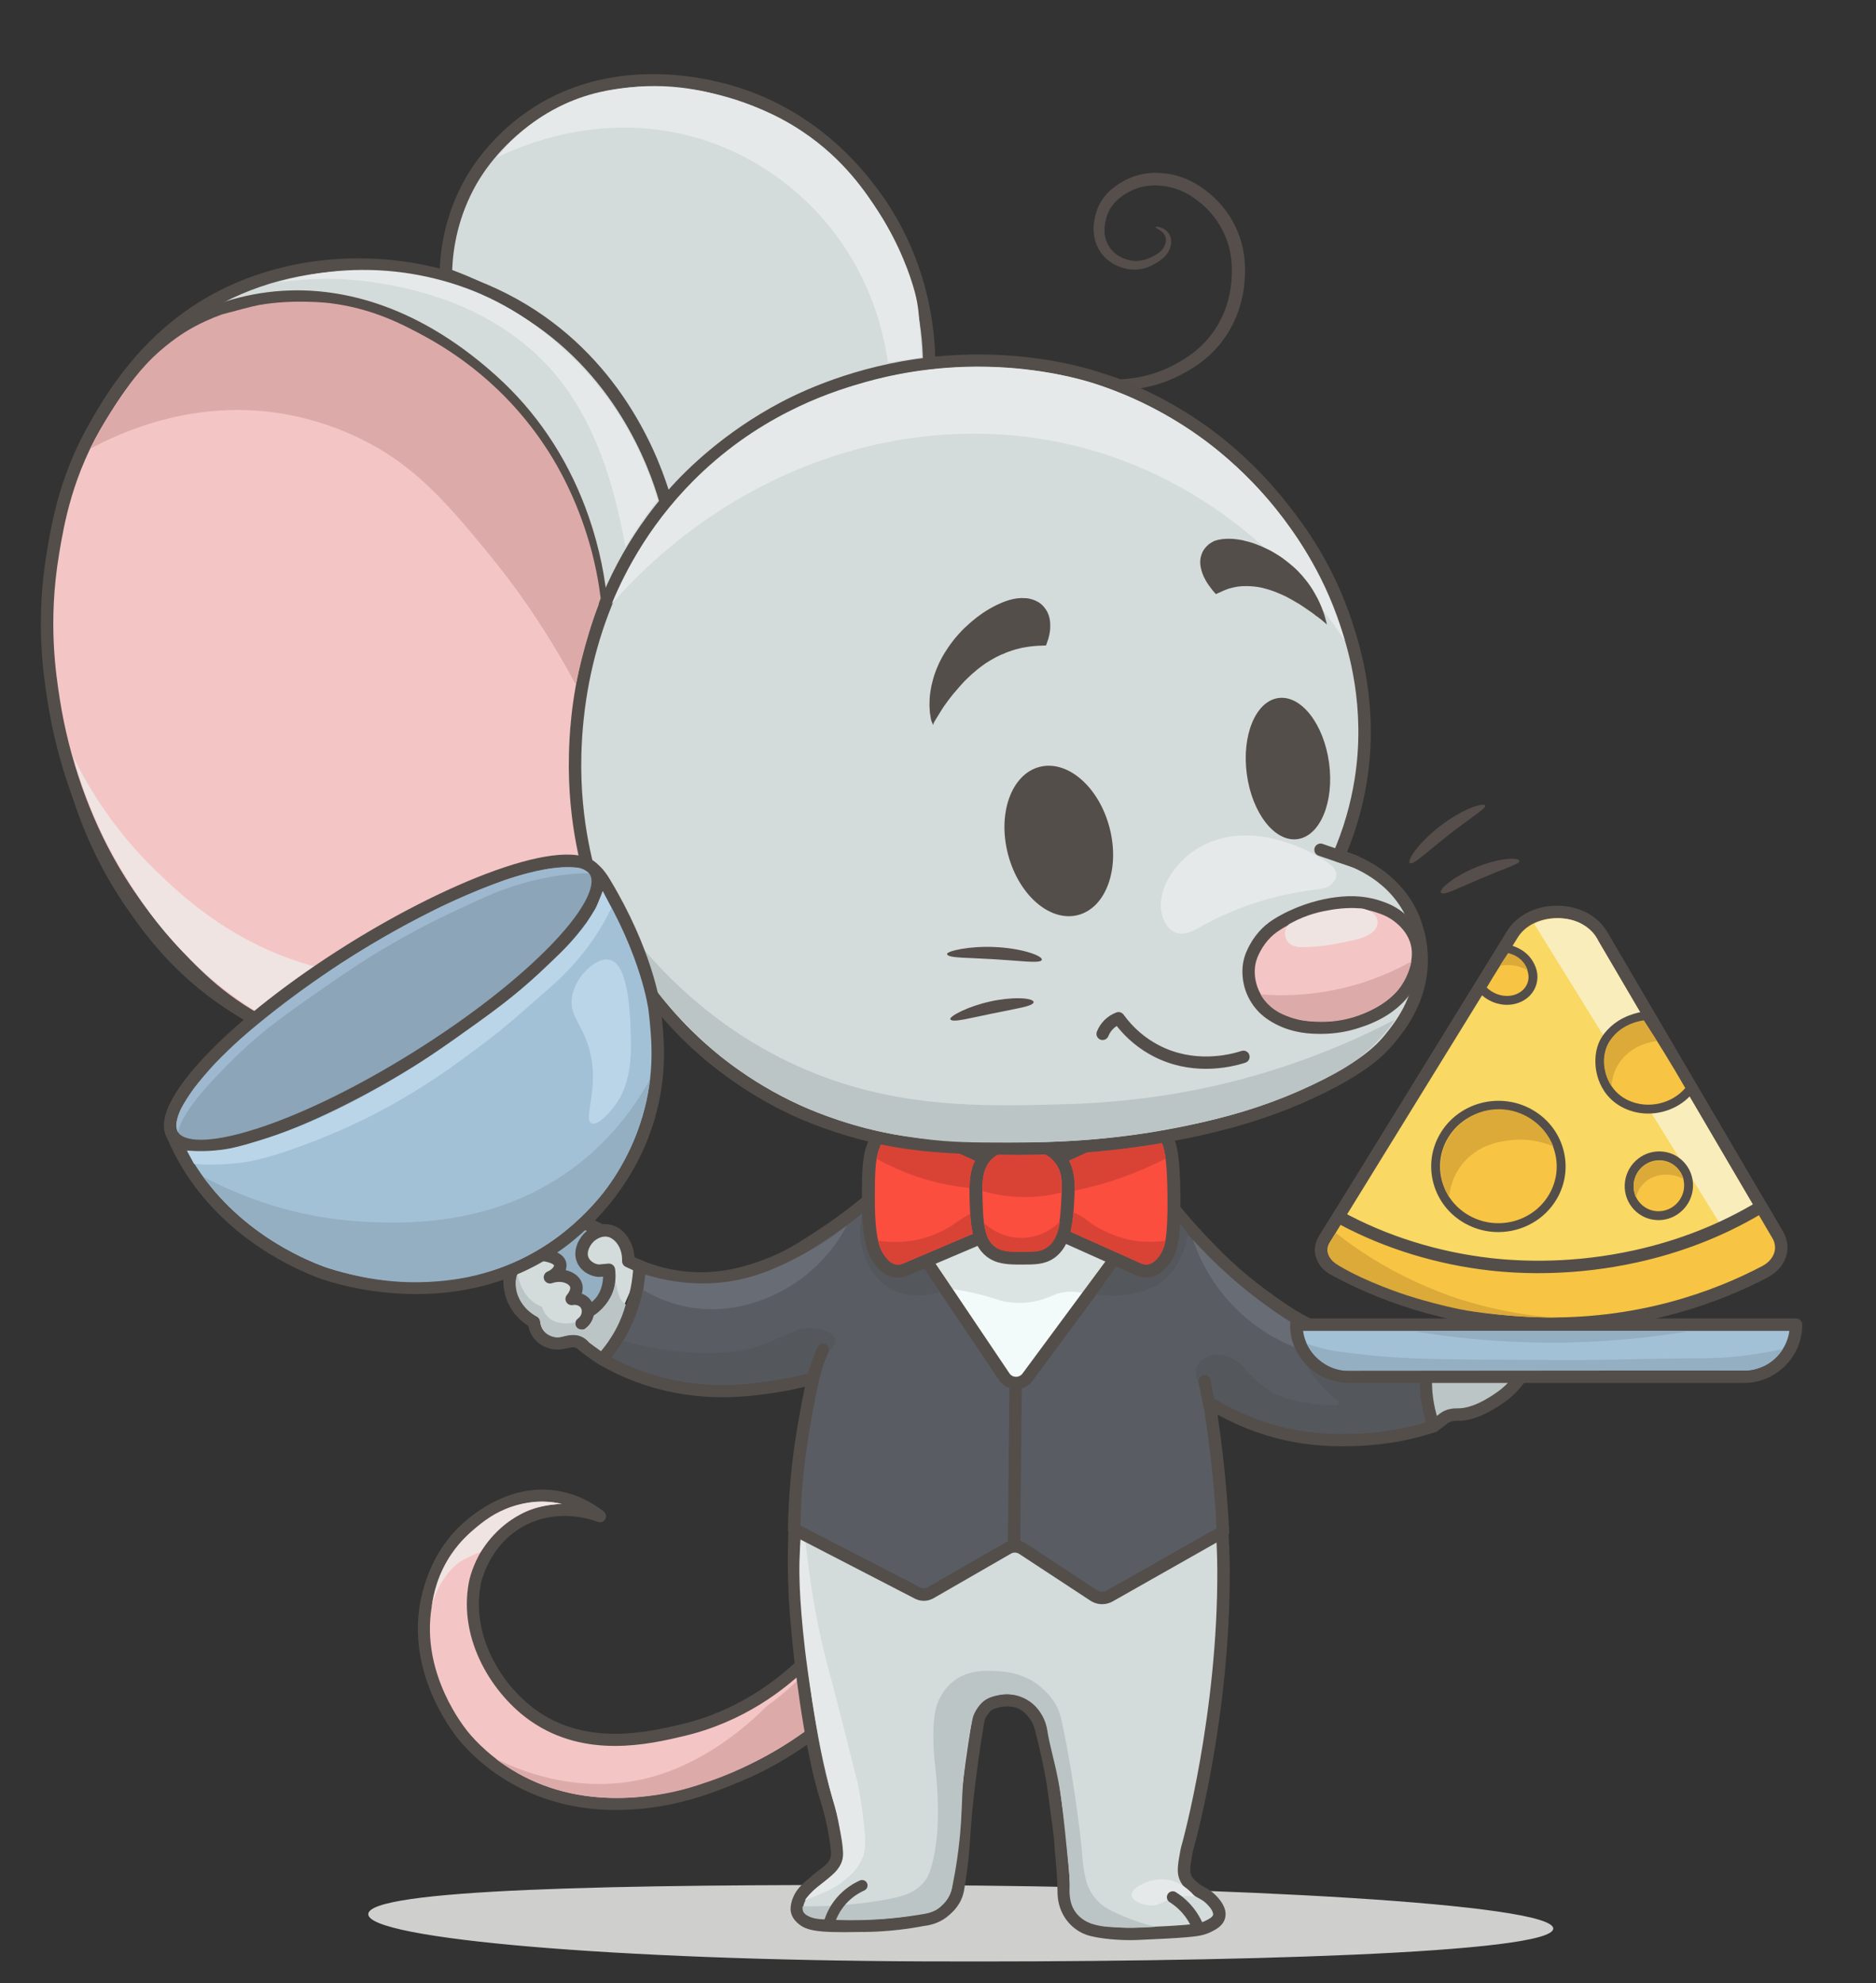 <?xml version="1.0" encoding="utf-8"?>
<!-- Generator: Adobe Illustrator 22.0.0, SVG Export Plug-In . SVG Version: 6.00 Build 0)  -->
<svg version="1.1" id="Слой_8" xmlns="http://www.w3.org/2000/svg" xmlns:xlink="http://www.w3.org/1999/xlink" x="0px" y="0px"
	 width="1900px" height="2008px" viewBox="0 0 1900 2008" style="enable-background:new 0 0 1900 2008;" xml:space="preserve">
<rect x="0" y="0" width="1900" height="2008" fill="#333333" stroke="none"/>
<style type="text/css">
	.st0{fill:#CFCFCE;}
	.st1{fill:#F3C6C5;}
	.st2{fill:#544E4A;}
	.st3{fill:#DDAAAA;}
	.st4{fill:#EFE4E2;}
	.st5{fill:#D4DBDB;}
	.st6{fill:#BBC5C5;}
	.st7{fill:#E6E9E9;}
	.st8{fill:#94AFC2;}
	.st9{fill:#F2FAFA;}
	.st10{fill:#DCE3E3;}
	.st11{fill:#595D63;}
	.st12{fill:#54575C;}
	.st13{fill:#686D75;}
	.st14{fill:#FC4E3F;}
	.st15{fill:#D94336;}
	.st16{fill:#564E4B;}
	.st17{fill:#A3C1D6;}
	.st18{fill:#F9D863;}
	.st19{fill:#F9EDBB;}
	.st20{fill:#F7C543;}
	.st21{fill:#DBAA39;}
	.st22{fill:#8CA5B8;}
	.st23{fill:#9EB9CF;}
	.st24{fill:#BAD5E8;}
</style>
<g>
	<path class="st0" d="M1573.12,1952.792c-0.097,25.173-328.915,34.415-638.874,33.218
		c-309.959-1.198-561.352-22.616-561.255-47.789c0.097-25.173,248.089-30.58,558.047-29.383
		C1240.997,1910.036,1573.217,1927.619,1573.12,1952.792z"/>
</g>
<g>
	<g>
		<path class="st1" d="M434,1613c2.937-11.076,11.594-42.052,40-67c6.886-6.047,44.697-39.256,92.674-29.874
			c19.16,3.747,33.094,12.947,41.018,19.2c-5.769-2.188-42.948-15.592-80.03,4.559
			c-36.362,19.761-45.571,56.824-46.84,63.645c-9.892,53.195,21.079,106.966,60.07,134.084
			C594.314,1774.769,656.597,1760.102,691,1752c71.899-16.932,117.224-61.007,136.183-81.983
			c3.851,23.903,7.703,47.806,11.555,71.709c-0.982,0.882-2.457,2.196-4.269,3.761
			c-7.452,6.438-29.717,25.01-66.349,43.437c-8.654,4.353-29.329,13.604-53.581,22.09
			c-22.479,7.865-107.763,34.745-187.728-7.314c-34.236-18.007-53.664-41.362-57.61-46.241
			C462.835,1749.585,414.253,1687.482,434,1613z"/>
		<path class="st2" d="M624.069,1832.755c-31.303,0.001-66.247-5.842-100.101-23.647
			c-32.758-17.229-52.534-39.173-59.517-47.808c-9.569-11.834-56.291-74.676-36.357-149.865L434,1613
			l-5.905-1.565c7.625-28.759,21.713-52.318,41.874-70.024c17.534-15.401,53.565-39.95,97.878-31.279
			c15.686,3.066,30.365,9.93,43.63,20.399c2.367,1.868,3.017,5.184,1.531,7.807
			c-1.486,2.624-4.664,3.77-7.482,2.701c-9.282-3.522-42.119-13.626-74.946,4.215
			c-35.968,19.546-43.45,57.776-43.751,59.395c-9.947,53.491,22.86,103.823,57.552,127.951
			c51.184,35.601,112.354,21.194,145.218,13.455c63.653-14.989,107.488-51.851,133.053-80.134
			c1.576-1.742,4.012-2.428,6.265-1.762c2.253,0.667,3.925,2.566,4.298,4.887l11.555,71.709
			c0.331,2.05-0.403,4.128-1.948,5.516c-1.002,0.9-2.509,2.242-4.358,3.84
			c-18.622,16.085-41.996,31.394-67.598,44.272c-8.237,4.144-28.945,13.523-54.308,22.398
			C698.485,1823.104,664.286,1832.753,624.069,1832.755z M549.365,1520.556
			c-31.859,0-57.718,18.075-71.334,30.034c-27.589,24.23-35.52,54.146-38.126,63.976
			c-18.423,69.486,25.13,128.023,34.047,139.053c6.506,8.045,24.958,28.504,55.703,44.675
			c73.1,38.448,152.235,17.672,182.866,6.954c24.823-8.686,45.427-18.045,52.853-21.78
			c24.717-12.434,47.229-27.166,65.101-42.604c0.606-0.523,1.173-1.019,1.697-1.478l-9.05-56.166
			c-27.517,27.945-70.675,60.586-130.722,74.727c-34.718,8.177-99.339,23.394-154.997-15.316
			c-37.812-26.299-73.525-81.395-62.587-140.217c0.863-4.641,9.597-45.979,49.929-67.896
			c15.321-8.325,30.614-11.321,44.048-11.684c-1.092-0.259-2.189-0.496-3.292-0.712
			C559.98,1521.042,554.592,1520.556,549.365,1520.556z"/>
	</g>
	<g>
		<path class="st3" d="M776.347,1727.762c-2.873,2.895-7.111,7.038-12.436,11.782
			c-11.933,10.629-54.124,48.395-111.639,61.715c-71.069,16.459-131.669-11.142-150.615-20.697
			c5.355,4.111,13.357,9.801,23.673,15.491c54.599,30.117,109.897,24.879,130.145,22.691
			c27.509-2.972,47.944-9.862,63.054-15.055c33.364-11.465,57.436-25.664,70.364-33.382
			c16.538-9.873,29.74-19.312,39.168-26.51c-1.941-19.309-3.882-38.618-5.823-57.927
			c-6.025,7.032-13.207,14.636-21.673,22.364C792.108,1715.953,783.891,1722.406,776.347,1727.762z"/>
	</g>
	<g>
		<path class="st4" d="M437.125,1627.5c1.668-13.302,6.297-33.875,20.208-54.167
			c8.931-13.028,18.423-21.176,23.333-25.333c7.928-6.712,19.863-16.622,38.333-22.667
			c14.583-4.773,26.454-4.915,30-4.896c8.103,0.045,14.902,1.17,19.875,2.312
			c-3.037,0.144-7.232,0.445-12.188,1.125c-2.782,0.399-6.546,1.038-10.939,2.089l-0,0
			C529.523,1529.054,511.625,1543.5,511.625,1543.5c-11.441,9.234-19.39,19.43-24.75,27.875l0,0
			c-0.072,0.032-11.33,4.42-18.042,8.292c-11.221,6.472-17.243,15.829-21,21.667
			C441.444,1611.262,438.534,1620.799,437.125,1627.5z"/>
	</g>
</g>
<g>
	<g>
		<g>
			<path class="st5" d="M833.052,1372.353c-2.864,10.763-21.426,81.505-26.639,148.697
				c-1.611,20.761-2.736,51.732-1.957,79.36c0.695,24.652,2.399,41.972,4.691,65.28
				c0,0,9.713,98.741,27.838,156.098c0.092,0.291,0.534,1.685,1.106,3.582
				c1.579,5.247,4.324,15.014,6.658,27.384c1.782,9.442,2.725,17.226,3.236,22.171
				c0.224,5.533-0.81,11.062-6.114,16.607c-4.702,4.914-10.893,8.305-17.161,14.223
				c-4.602,3.568-11.722,9.59-14.81,16.082c-1.275,2.68-2.635,5.863-2.908,10.603
				c-0.174,3.014,1.316,6.399,3.71,8.833c6.637,6.745,13.483,9.687,60.668,8.692
				c0,0,16.378,0.332,38.314-2.18c9.836-1.126,18.301-2.537,25.016-3.825
				c4.932-0.522,14.456-2.281,22.42-9.54c1.919-1.749,10.729-8.593,12.977-21.043
				c5.599-31.018,5.819-51.496,7.418-69.054c0-0,2.663-38.632,12.601-98.594
				c0.334-2.015,0.894-7.567,4.174-11.979c3.945-5.305,4.938-6.881,8.937-8.637
				c4.471-1.963,13.828-5.112,25.561-2.54c3.186,0.698,11.204,2.705,19.531,14.369
				c4.168,5.838,5.504,11.494,6.008,13.428c9.533,36.612,12.698,59.909,12.698,59.909
				c4.368,32.148,6.552,48.244,6.612,49.32c0.997,18.208,3.591,36.348,3.683,54.583
				c0.019,3.842-0.003,12.691,5.023,21.766c1.703,3.074,5.208,8.383,11.385,12.725
				c6.354,4.466,12.564,5.821,17.413,6.697c19.954,3.606,38.156,2.803,40.854,2.679
				c23.397-1.077,35.367-1.577,48.555-2.679c11.619-0.971,17.425-1.792,24.074-5.25
				c4.046-2.105,8.77-4.646,10.026-9.38c2.014-7.59-6.251-15.677-8.409-17.789
				c-7.122-6.969-12.519-6.282-21.023-15.201c-2.094-2.196-3.646-4.196-4.851-7.277
				c-1.397-3.57-1.788-7.653,0.06-18.533c1.015-5.974,1.522-8.961,2.755-13.108
				c2.214-7.446,36.732-135.459,35.997-279.339c-0.351-68.831-12.99-144.353-18.048-177.776
				c-0.887-5.864-1.642-10.659-2.129-13.714"/>
			<path class="st2" d="M1144.531,1964.503c-8.215,0-21.025-0.498-34.512-2.936
				c-6.222-1.123-12.94-2.839-19.916-7.742c-6.849-4.813-10.998-10.72-13.273-14.826
				c-5.741-10.368-5.79-20.367-5.811-24.637l-0.001-0.15c-0.056-10.864-1.048-22.009-2.008-32.786
				c-0.623-6.996-1.268-14.229-1.662-21.408c-0.186-1.914-2.867-21.651-6.568-48.892
				c-0.031-0.229-3.242-23.415-12.552-59.171l-0.074-0.287c-0.496-1.926-1.657-6.436-4.965-11.067
				c-7.129-9.985-13.619-11.408-15.752-11.875c-9.245-2.027-16.893,0.053-21.679,2.154
				c-2.12,0.93-2.388,1.196-5.719,5.689l-0.696,0.938c-2.025,2.723-2.591,6.47-2.896,8.482
				c-0.043,0.29-0.082,0.547-0.119,0.767c-9.766,58.923-12.505,97.613-12.531,97.997
				c-0.003,0.046-0.007,0.092-0.011,0.138c-0.398,4.375-0.715,8.992-1.049,13.88
				c-0.98,14.353-2.201,32.215-6.443,55.722c-2.469,13.676-11.509,21.581-14.479,24.18
				c-0.181,0.157-0.334,0.291-0.454,0.4c-6.757,6.158-15.649,10-25.73,11.119
				c-8.322,1.59-16.81,2.885-25.234,3.849c-21.305,2.441-37.284,2.255-39.022,2.223
				c-46.602,0.987-56.249-1.514-65.166-10.574c-3.723-3.785-5.783-8.874-5.509-13.614
				c0.322-5.572,1.876-9.516,3.509-12.947c2.74-5.758,8.105-11.703,16.4-18.168
				c3.202-2.995,6.368-5.383,9.169-7.495c2.929-2.208,5.458-4.115,7.539-6.289
				c3.812-3.983,4.525-7.611,4.379-11.808c-0.742-7.123-1.797-14.337-3.139-21.446
				c-1.701-9.013-3.948-18.259-6.5-26.737c-0.522-1.733-0.935-3.039-1.059-3.431
				c-18.136-57.393-27.723-153.39-28.122-157.447c-2.334-23.728-4.019-40.854-4.719-65.719
				c-0.833-29.527,0.474-60.699,1.974-80.025c4.978-64.157,21.796-130.901,26.832-149.83
				c0.896-3.361,4.347-5.36,7.708-4.468c3.363,0.895,5.363,4.346,4.469,7.708
				c-4.967,18.666-21.551,84.475-26.446,147.564c-1.475,19.006-2.76,49.659-1.941,78.695
				c0.688,24.424,2.355,41.368,4.662,64.819c0.099,1.002,9.862,98.775,27.578,154.837
				c0.151,0.48,0.583,1.847,1.13,3.663c2.678,8.898,5.035,18.592,6.817,28.034
				c1.419,7.52,2.533,15.154,3.312,22.69c0.014,0.131,0.023,0.261,0.028,0.392
				c0.217,5.356-0.361,13.383-7.857,21.219c-2.785,2.91-5.832,5.208-9.058,7.64
				c-2.733,2.061-5.56,4.191-8.331,6.808c-0.148,0.14-0.303,0.272-0.464,0.397
				c-6.741,5.228-11.109,9.874-12.982,13.811c-1.098,2.308-2.101,4.676-2.308,8.259
				c-0.057,0.989,0.581,2.699,1.912,4.052c4.778,4.855,10.042,7.783,56.044,6.812
				c0.086-0.002,0.173-0.002,0.259,0c0.162,0.005,16.263,0.289,37.471-2.141
				c8.196-0.938,16.454-2.201,24.546-3.754c0.173-0.033,0.348-0.059,0.523-0.077
				c5.233-0.555,12.75-2.381,18.839-7.932c0.172-0.156,0.39-0.348,0.647-0.573
				c2.376-2.078,8.688-7.599,10.373-16.933c4.12-22.821,5.264-39.567,6.273-54.343
				c0.338-4.938,0.656-9.603,1.064-14.1c0.141-1.952,2.998-40.782,12.667-99.116l0.091-0.587
				c0.4-2.654,1.339-8.871,5.242-14.121l0.687-0.924c3.538-4.772,5.488-7.402,10.775-9.722
				c6.5-2.854,16.885-5.678,29.441-2.926c3.304,0.725,13.361,2.929,23.309,16.862
				c4.67,6.54,6.299,12.865,6.912,15.246l0.065,0.256c9.518,36.557,12.712,59.682,12.843,60.648
				c5.422,39.899,6.592,48.578,6.66,49.818c0.384,6.994,1.021,14.145,1.636,21.06
				c0.983,11.036,2,22.448,2.058,33.84l0.001,0.153c0.018,3.586,0.054,11.046,4.233,18.594
				c1.633,2.948,4.607,7.186,9.497,10.622c5.227,3.674,10.437,4.844,14.91,5.651
				c18.006,3.254,34.74,2.8,39.443,2.586l6.075-0.279c19.581-0.897,30.366-1.392,42.245-2.385
				c11.551-0.965,16.305-1.76,21.691-4.562c2.648-1.378,6.276-3.265,6.845-5.405
				c0.251-0.948,0.509-4.59-6.726-11.67c-2.647-2.591-4.921-3.831-7.799-5.401
				c-3.797-2.072-8.1-4.42-13.379-9.956c-2.211-2.32-4.485-5.055-6.158-9.329
				c-2.087-5.333-2.158-10.855-0.284-21.885c1.023-6.028,1.586-9.341,2.928-13.849
				c0.365-1.229,36.479-131.872,35.735-277.511c-0.318-62.291-10.826-130.438-16.472-167.05
				c-0.552-3.578-1.059-6.861-1.506-9.816c-0.884-5.844-1.637-10.622-2.121-13.666
				c-0.547-3.436,1.795-6.665,5.231-7.212c3.432-0.551,6.664,1.795,7.212,5.231
				c0.488,3.065,1.245,7.877,2.137,13.761c0.445,2.945,0.949,6.217,1.499,9.782
				c5.695,36.934,16.296,105.682,16.619,168.905c0.765,149.865-35.888,279.922-36.259,281.167
				c-1.123,3.777-1.579,6.464-2.579,12.351c-1.775,10.45-1.175,13.238-0.407,15.2
				c0.841,2.147,1.895,3.494,3.545,5.227c3.92,4.11,6.874,5.723,10.294,7.589
				c3.132,1.709,6.682,3.646,10.575,7.455c8.658,8.474,12.053,16.518,10.092,23.907
				c-1.995,7.521-8.743,11.03-13.208,13.353c-7.698,4.005-14.278,4.923-26.457,5.94
				c-12.114,1.013-22.983,1.511-42.717,2.415l-6.073,0.278
				C1150.765,1964.41,1148.075,1964.503,1144.531,1964.503z"/>
		</g>
	</g>
	<g>
		<g>
			<path class="st6" d="M1006.769,1691.999c-10.039-0.344-26.328-0.903-40.573,9.939
				c-7.34,5.587-11.16,11.934-13.017,15.088c-5.454,9.263-8.772,20.947-7.675,50.904
				c0.592,16.16,1.741,17.769,3.201,36.63c2.707,34.966,0.952,57.783-3.456,77.769
				c-2.937,13.318-5.507,18.372-8.749,22.533c-9.544,12.245-24.149,15.764-38.023,18.346
				c-18.91,3.519-47.724,7.393-85.462,7.045c-0.246,1.23-0.455,3.302,0.475,5.395
				c0.32,0.721,1.574,3.241,7.277,5.511c4.072,1.621,7.49,1.937,12.303,2.275
				c3.683,0.258,8.275,0.513,13.589,0.649c16.716,0.598,35.369,0.296,55.577-1.593
				c12.159-1.137,23.602-2.728,34.266-4.597c10.671-1.87,15.082-5.989,18.591-9.464
				c6.966-6.898,9-15.383,9.693-19.681c1.178-5.766,2.825-14.375,4.395-24.875
				c4.496-30.074,4.721-51.313,5.376-65.687c0.857-18.824,3.353-45.72,10.784-79.345
				c0.826-2.528,2.334-6.224,5.15-10.097c0.969-1.333,2.716-3.704,5.473-5.953
				c4.679-3.817,9.479-5.006,13.143-5.871c3.151-0.744,10.545-2.459,19.781-0.3
				c6.079,1.421,10.604,3.964,13.298,5.756c11.034,7.337,15.438,18.074,17.039,23.257
				c0.752,2.433,1.157,4.52,1.386,5.978c2.722,17.293,6.765,28.238,11.432,52.719
				c3.289,17.25,5.192,36.034,8.999,73.602c1.849,18.244,2.764,27.496,2.302,33.905
				c-0.08,1.113-0.329,4.167,0.167,8.204c0.443,3.601,1.247,9.581,5.379,15.592
				c4.463,6.492,10.33,9.417,13.06,10.737c3.867,1.869,7.248,2.621,10.423,3.328
				c4.683,1.042,8.328,1.303,11.741,1.507c9.02,0.538,14.646,0.874,23.985,0.774
				c5.854-0.062,13.304-0.297,21.975-0.963c-17.709-4.492-31.22-9.992-40.435-14.315
				c-7.451-3.496-13.17-6.728-18.585-12.557c-5.486-5.906-8.436-12.082-10.046-16.325
				c-2.488-8.746-3.602-15.921-4.158-20.94c-0.557-5.029-0.7-9.212-1.869-20.499
				c-1.23-11.872-2.03-17.102-4.772-37.672c0-0-6.386-47.906-15.114-86.772
				c-0.753-3.353-2.312-10.205-6.899-17.824c-4.046-6.719-9.194-11.825-14.911-16.573
				C1035.774,1692.994,1015.029,1692.282,1006.769,1691.999z"/>
		</g>
		<g>
			<path class="st7" d="M874.476,1842.842c-3.312-27.503-6.276-39.234-6.276-39.234
				c-15.491-61.312-23.237-91.967-28.175-109.924c-14.059-51.127-20.297-95.547-25.191-140.949
				c-0.046,0.056-0.091,0.116-0.138,0.172c-0,0-0.326,0.4-0.678,0.775
				c-0.702,0.748-3.017,2.614-3.017,2.614c-0.568,7.264-0.99,14.717-1.241,22.35
				c-0.3,9.132-0.951,36.834,5.693,93.092c0,0,6.784,57.445,17.591,106.889
				c4.589,20.995,6.884,31.493,9.914,41.986c1.456,5.042,3.955,13.012,5.886,22.641
				c1.838,9.168,3.024,16.017,3.744,20.425c0.164,1.005,0.562,3.474,0.841,6.766
				c0.459,5.416,0.716,8.451-0.155,12.171c-0.932,3.98-2.684,6.736-3.868,8.564
				c-2.242,3.46-4.632,5.576-8.087,8.651c-8.953,7.97-12.125,9.171-18.119,15.001
				c-2.119,2.061-5.011,5.109-8.096,9.218c2.204-0.763,5.337-1.895,9.039-3.403
				c10.371-4.224,21.823-8.888,31.859-17.304c4.862-4.077,12.806-10.738,17.385-21.818
				C876.58,1873.804,877.269,1866.038,874.476,1842.842z"/>
		</g>
		<g>
			<path class="st6" d="M1142.667,1180c-2.536-14.936-2.381-27.903-1.536-37.651
				c-68.877-1.616-137.754-3.233-206.631-4.849c-0.626,11.266-3.124,29.477-13,49.25
				c-6.653,13.32-14.593,23.22-21,30c22.407-6.93,41.783-11.119,56.5-13.75c17.39-3.108,45.92-8.059,83-7
				c12.258,0.35,26.504,0.818,45,4.333c11.963,2.274,21.927,5.104,40.333,10.334
				c12.492,3.549,22.802,6.724,30,9C1150.779,1210.232,1145.518,1196.789,1142.667,1180z"/>
		</g>
		<g>
			<path class="st7" d="M1210.308,1920.432c-5.507-0.774-13.781-1.191-22.964,1.617
				c-9.618,2.941-12.405,7.026-20.293,7.369c-9.464,0.411-20.621-4.811-21.023-10.35
				c-0.508-7.002,16.03-16.433,31.373-16.172C1195.791,1903.21,1207.818,1917.368,1210.308,1920.432z"/>
		</g>
	</g>
	<g>
		<path class="st2" d="M1212.981,1956.72c-2.318,0-4.522-1.363-5.484-3.632
			c-2.9-6.843-6.955-12.977-12.053-18.23c-3.243-3.344-6.9-6.31-10.87-8.813
			c-2.78-1.755-3.612-5.431-1.858-8.212c1.754-2.78,5.43-3.613,8.212-1.858
			c4.768,3.008,9.163,6.572,13.063,10.594c6.124,6.312,10.992,13.672,14.469,21.874
			c1.283,3.027-0.131,6.521-3.158,7.805C1214.544,1956.567,1213.756,1956.72,1212.981,1956.72z"/>
	</g>
	<g>
		<path class="st2" d="M839.698,1952.937c-0.511,0-1.031-0.071-1.547-0.222
			c-2.932-0.853-4.616-3.921-3.763-6.853c2.242-7.705,5.802-14.831,10.58-21.178
			c6.659-8.845,15.615-15.956,25.899-20.563c2.785-1.25,6.057-0.003,7.305,2.785
			c1.248,2.786,0.001,6.057-2.785,7.305c-5.986,2.682-14.59,7.829-21.586,17.124
			c-3.97,5.273-6.93,11.2-8.797,17.617C844.3,1951.367,842.093,1952.937,839.698,1952.937z"/>
	</g>
</g>
<g>
	<g>
		<g>
			<ellipse class="st8" cx="580.11" cy="1284.794" rx="50.333" ry="47"/>
			<path class="st2" d="M580.11,1338.094c-31.228,0-56.633-23.91-56.633-53.3s25.405-53.3,56.633-53.3
				c31.228,0,56.633,23.91,56.633,53.3S611.338,1338.094,580.11,1338.094z M580.11,1244.094
				c-24.28,0-44.034,18.258-44.034,40.7s19.753,40.7,44.034,40.7
				c24.28,0,44.033-18.258,44.033-40.7S604.39,1244.094,580.11,1244.094z"/>
		</g>
		<g>
			<path class="st5" d="M649.146,1282.673c-4.174-1.659-8.451-3.541-12.813-5.673
				c0.589-16.408-9.234-29.236-20.667-31c-9.828-1.516-17.736,5.623-18.5,6.333
				c-5.654,5.26-10.793,15.376-6.667,24c3.064,6.404,10.332,10.084,16,10.334
				c0,0,0.693,0.031,10.191-0.884c0.26,1.625,3.266,22.687-12.191,36.467
				c-9.55,8.514-20.717,9.408-24.39,9.544c-1.481,8.791-2.962,17.582-4.444,26.373
				c1.612-0.288,3.939-0.509,6.677-0.101c1.875,0.279,3.445,0.78,4.656,1.268
				c7.445,6.357,14.727,11.657,21.615,16.081"/>
			<path class="st2" d="M608.609,1381.715c-1.166,0-2.345-0.323-3.399-1
				c-7.381-4.741-14.588-10.072-21.438-15.858c-0.77-0.253-1.559-0.441-2.357-0.56
				c-1.532-0.229-3.094-0.204-4.641,0.072c-2.021,0.357-4.084-0.283-5.541-1.726
				c-1.456-1.442-2.12-3.503-1.779-5.523l4.444-26.373c0.497-2.946,2.994-5.139,5.98-5.249
				c4.485-0.166,13.103-1.419,20.43-7.95c8.637-7.701,10.348-18.345,10.481-24.889
				c-3.816,0.335-4.263,0.315-4.563,0.302c-7.26-0.32-17.055-4.81-21.408-13.909
				c-5.422-11.332,0.377-24.185,8.059-31.331c1.792-1.666,11.344-9.864,23.752-7.947
				c14.084,2.173,24.902,16.371,25.947,33.22c2.946,1.362,5.927,2.645,8.898,3.825
				c3.233,1.285,4.812,4.948,3.527,8.182s-4.948,4.812-8.182,3.527
				c-4.442-1.766-8.901-3.74-13.253-5.868c-2.235-1.093-3.618-3.398-3.528-5.885
				c0.489-13.627-7.578-23.352-15.332-24.548c-6.921-1.065-12.996,4.485-13.251,4.722
				c-3.542,3.295-8.108,10.736-5.271,16.666c1.884,3.938,6.69,6.487,10.359,6.745
				c0.578-0.035,2.694-0.188,9.545-0.848c3.317-0.312,6.299,1.993,6.824,5.276
				c0.423,2.642,3.613,26.266-14.22,42.164c-7.872,7.018-16.697,9.686-23.172,10.652l-2.394,14.208
				c0.049,0.008,0.098,0.015,0.146,0.021c2.08,0.311,4.126,0.867,6.083,1.656
				c0.632,0.254,1.218,0.609,1.736,1.052c6.674,5.699,13.715,10.938,20.928,15.571
				c2.928,1.881,3.776,5.778,1.896,8.705C612.712,1380.692,610.682,1381.715,608.609,1381.715z
				 M606.616,1280.364c0.054,0.004,0.108,0.007,0.162,0.009
				C606.776,1280.373,606.739,1280.365,606.616,1280.364z M606.361,1280.369h-0H606.361z"/>
		</g>
		<g>
			<path class="st6" d="M1452,1444L1452,1444L1452,1444c1.475-1.037,3.691-2.629,6.333-4.667
				c2.269-1.75,3.342-2.664,4-3.167c4.976-3.804,11.909-3.882,14-3.833
				c18.542,0.434,39.448-14.584,44.667-18.333c5.631-4.045,13.937-11.209,21.5-23.5
				c-25.248-3.983-50.864-8.255-76.833-12.833c-25.813-4.551-51.195-9.269-76.136-14.129"/>
			<path class="st2" d="M1452.006,1450.301c-1.982,0-3.934-0.934-5.16-2.678
				c-2.001-2.847-1.315-6.776,1.531-8.777c2.033-1.429,4.088-2.943,6.108-4.501
				c1.386-1.068,2.309-1.813,2.961-2.34c0.445-0.359,0.784-0.631,1.059-0.841
				c6.127-4.686,13.879-5.236,17.976-5.129c7.517,0.173,20.669-2.657,40.844-17.151
				c5.254-3.774,10.03-8.376,14.268-13.739c-22.311-3.573-44.81-7.358-67.019-11.273
				c-25.376-4.475-51.029-9.235-76.248-14.149c-3.415-0.665-5.645-3.974-4.979-7.389
				c0.665-3.415,3.972-5.644,7.389-4.979c25.145,4.899,50.724,9.646,76.025,14.108
				c25.434,4.483,51.246,8.795,76.721,12.814c2.081,0.328,3.86,1.675,4.741,3.589
				c0.881,1.913,0.747,4.141-0.357,5.936c-6.333,10.294-14.136,18.811-23.189,25.314
				c-18.473,13.271-34.798,19.841-48.49,19.515c-1.521-0.032-6.759,0.042-10.025,2.541
				c-0.207,0.157-0.463,0.365-0.802,0.639c-0.7,0.565-1.691,1.365-3.179,2.512
				c-2.167,1.671-4.373,3.297-6.557,4.832C1454.521,1449.929,1453.257,1450.301,1452.006,1450.301z"/>
		</g>
	</g>
	<g>
		<g>
			<path class="st9" d="M874,1259c57.333-16,114.667-32,172-48c47.333,26.667,94.667,53.333,142,80
				c-49.333,57.667-98.667,115.333-148,173C984.667,1395.667,929.333,1327.333,874,1259z"/>
			<path class="st2" d="M1040,1470.3c-0.028,0-0.057,0-0.085,0c-1.871-0.025-3.634-0.881-4.812-2.335
				l-166-205c-1.335-1.649-1.751-3.859-1.105-5.881c0.645-2.021,2.264-3.582,4.308-4.152l172-48
				c1.608-0.448,3.329-0.24,4.786,0.579l142,80c1.642,0.926,2.783,2.536,3.111,4.393
				c0.328,1.855-0.191,3.76-1.417,5.192l-148,173C1043.59,1469.495,1041.84,1470.3,1040,1470.3z
				 M884.932,1262.49l155.201,191.663l138.099-161.426l-133.051-74.958L884.932,1262.49z"/>
		</g>
		<g>
			<path class="st10" d="M943,1272c7.333,11.111,14.667,22.222,22,33.333c6.391,0.89,16.403,2.538,28.5,5.667
				c16.312,4.22,19.344,6.719,30,7.75c5.098,0.493,17.339,1.562,31.5-2.75
				c9.987-3.041,13.686-6.553,24-7.75c7.121-0.826,13.135-0.055,17.167,0.75
				c11.833-16.278,23.667-32.556,35.5-48.833c-37.333-15.167-74.667-30.333-112-45.5
				C994.111,1233.778,968.556,1252.889,943,1272z"/>
		</g>
		<path class="st11" d="M890.5,1206c42.196,62.682,84.391,125.364,126.587,188.046
			c5.566,8.268,17.639,8.535,23.565,0.521c45.616-61.689,91.232-123.378,136.848-185.067
			c9.534,12.541,22.781,28.847,39.858,46.767c13.905,14.59,33.43,34.884,62.865,56.233
			c18.09,13.121,35.675,25.876,62.286,36.346c18.368,7.227,34.559,10.466,53.615,14.427
			c20.653,4.293,38.162,6.645,50.791,8.005c-1.662,7.769-2.989,17.376-2.916,28.389
			c0.124,18.7,4.236,33.965,8,44.333c-5.383,1.799-12.899,4.124-22,6.333
			c-7.831,1.901-31.49,7.222-63.529,7.751c-10.288,0.17-30.276,0.331-54.658-4.053
			c-19.765-3.554-51.349-11.848-86.918-33.728c2.765,17.389,5.263,35.473,7.405,54.221
			c3.043,26.635,5.088,52.172,6.354,76.47c-38.255,21.672-76.51,43.343-114.764,65.014
			c-5.049,2.86-11.273,2.656-16.123-0.528l-72.13-47.352c-4.479-2.94-10.232-3.109-14.875-0.435
			l-78.332,45.104c-4.008,2.308-8.914,2.419-13.022,0.296l-125.023-64.616
			c0.261-18.927,1.29-35.034,2.359-47.457c2.537-29.481,6.492-52.059,9.191-67.262
			c2.762-15.553,5.515-28.63,7.689-38.341c-8.913,2.494-22.506,5.895-39.319,8.465
			c-24.135,3.689-66.943,9.798-117.188-3.837c-13.923-3.778-34.249-10.656-57.251-23.834
			c8.479-9.667,20.506-25.805,28.8-48.545c6.568-18.008,8.575-34.074,9.092-45.558
			c10.347,4.279,26.041,9.563,45.711,11.589c37.384,3.851,66.303-6.418,82.031-12.198
			c22.823-8.387,37.826-18.349,60.239-33.23C859.307,1232.622,877.64,1217.485,890.5,1206z"/>
		<path class="st2" d="M1457.922,1441.85c-4.963-13.666-7.527-27.873-7.622-42.225
			c-0.061-9.042,0.874-18.136,2.776-27.028c0.374-1.745-0.01-3.566-1.056-5.012
			s-2.656-2.379-4.43-2.57c-16.712-1.8-33.596-4.461-50.184-7.909l-1.999-0.415
			c-17.905-3.719-33.368-6.931-50.592-13.707c-25.871-10.179-42.883-22.519-60.894-35.583
			c-29.577-21.452-49.091-41.93-62.004-55.48c-13.956-14.644-27.214-30.198-39.403-46.232
			c-1.192-1.568-3.048-2.487-5.016-2.487c-0.014,0-0.028,0-0.042,0c-1.983,0.013-3.845,0.959-5.023,2.554
			l-136.849,185.066c-1.592,2.151-4.049,3.332-6.713,3.293c-2.675-0.06-5.066-1.366-6.56-3.586
			l-126.587-188.045c-1.017-1.511-2.637-2.507-4.443-2.733c-1.805-0.231-3.622,0.339-4.979,1.552
			c-16.896,15.089-35.08,29.126-54.05,41.722c-22.158,14.712-36.797,24.431-58.927,32.564
			c-13.799,5.071-42.514,15.622-79.212,11.844c-15.021-1.548-29.808-5.297-43.949-11.145
			c-1.897-0.783-4.058-0.596-5.791,0.508c-1.732,1.103-2.818,2.98-2.91,5.031
			c-0.673,14.973-3.606,29.669-8.717,43.684c-6.238,17.104-15.53,32.767-27.618,46.549
			c-1.246,1.422-1.788,3.327-1.478,5.19c0.311,1.864,1.443,3.491,3.083,4.431
			c18.724,10.727,38.484,18.951,58.733,24.446c52.558,14.262,97.967,7.322,119.79,3.985
			c10.042-1.535,20.071-3.535,29.932-5.963c-0.197,1.07-0.404,2.139-0.58,3.209
			c-0.001,0.007-0.001,0.014-0.002,0.021c-1.742,8.391-3.379,16.849-4.876,25.28
			c-2.488,14.015-6.652,37.47-9.265,67.823c-1.36,15.797-2.161,31.917-2.382,47.91
			c-0.033,2.387,1.286,4.588,3.407,5.684l125.022,64.615c6.044,3.123,13.167,2.962,19.059-0.433
			l78.332-45.104c2.6-1.497,5.77-1.403,8.274,0.241l72.13,47.353
			c3.635,2.386,7.784,3.587,11.945,3.587c3.688,0,7.387-0.944,10.74-2.844l114.765-65.015
			c2.076-1.177,3.311-3.426,3.186-5.81c-1.333-25.572-3.481-51.431-6.386-76.857
			c-1.573-13.764-3.395-27.646-5.435-41.418c24.834,13.688,50.872,23.039,77.573,27.841
			c25.843,4.648,46.887,4.299,55.876,4.151c30.114-0.496,53.596-5.18,64.912-7.928
			c7.579-1.84,15.153-4.02,22.512-6.48c1.611-0.538,2.937-1.705,3.675-3.234
			C1458.412,1445.21,1458.502,1443.446,1457.922,1441.85z M1020.76,1560.769
			c-1.073,0.398-2.126,0.879-3.142,1.464l-78.333,45.104c-2.159,1.244-4.77,1.302-6.984,0.158
			L810.75,1544.675c0.285-14.411,1.048-28.896,2.271-43.114c2.563-29.788,6.666-52.895,9.117-66.7
			c2.262-12.737,4.831-25.545,7.634-38.065c0.075-0.334,0.112-0.669,0.132-1.004
			c0.512-2.014,1.049-4.019,1.636-6.003c2.084-7.041,4.675-14.003,7.699-20.692
			c1.434-3.17,0.026-6.902-3.145-8.336c-3.172-1.434-6.903-0.025-8.336,3.145
			c-3.261,7.211-6.054,14.717-8.301,22.308c-0.404,1.365-0.778,2.742-1.15,4.121
			c-11.455,3.06-23.194,5.524-34.955,7.323c-22.576,3.45-64.6,9.875-114.586-3.69
			c-16.854-4.574-33.363-11.147-49.173-19.573c10.71-13.461,19.102-28.42,24.99-44.565
			c4.563-12.513,7.528-25.525,8.845-38.79c12.787,4.551,26.002,7.548,39.394,8.928
			c39.6,4.079,70.163-7.152,84.85-12.551c23.52-8.644,38.649-18.688,61.55-33.895
			c17.456-11.59,34.265-24.37,50.054-38.053l122.583,182.098c2.536,3.767,6.213,6.543,10.402,7.999
			L1020.76,1560.769z M1428.514,1444.211c-10.808,2.624-33.254,7.098-62.147,7.574
			c-8.616,0.144-28.804,0.476-53.438-3.954c-28.679-5.158-56.584-15.878-82.985-31.845
			c-0.201-0.974-0.405-1.942-0.605-2.919c-1.078-5.258-2.14-10.564-3.155-15.773
			c-0.667-3.415-3.972-5.645-7.39-4.978c-3.415,0.666-5.644,3.974-4.978,7.39
			c1.023,5.247,2.093,10.595,3.179,15.893c0.986,4.808,1.986,9.574,2.998,14.303
			c2.285,15.057,4.326,30.263,6.048,45.337c2.728,23.883,4.782,48.151,6.113,72.197l-111.369,63.092
			c-3.009,1.703-6.671,1.582-9.562-0.313l-72.129-47.353c-1.8-1.182-3.733-2.046-5.729-2.609
			l1.494-154.36c4.299-1.255,8.133-3.896,10.857-7.581l131.893-178.364
			c11.033,14.062,22.844,27.712,35.188,40.664c13.229,13.883,33.22,34.86,63.727,56.987
			c17.855,12.951,36.318,26.345,63.679,37.108c18.223,7.171,34.173,10.483,52.643,14.318l1.997,0.415
			c14.752,3.066,29.735,5.525,44.634,7.327c-1.23,7.595-1.827,15.283-1.776,22.94
			c0.091,13.635,2.203,27.143,6.289,40.246C1438.883,1441.526,1433.7,1442.952,1428.514,1444.211z"/>
		<g>
			<path class="st12" d="M873,1229.333c-1.525,7.668-5.28,31.664,8,54c3.213,5.404,9.523,15.718,22.167,22.334
				c8.763,4.585,16.821,5.424,21,5.833c11.953,1.17,21.576-1.35,27.001-3.218
				c-12.834-20.372-25.667-40.744-38.501-61.115C899.444,1241.222,886.222,1235.278,873,1229.333z"/>
		</g>
		<g>
			<path class="st12" d="M1196,1240c2.406,2.984,4.813,5.968,7.219,8.952
				c-1.206,7.393-7.018,38.117-31.553,52.381c-10.088,5.865-21.723,8.007-26.667,8.917
				c-14.297,2.632-26.42,1.706-34.375,0.5c13.292-19.083,26.583-38.167,39.875-57.25
				C1165.667,1249,1180.833,1244.5,1196,1240z"/>
		</g>
		<g>
			<path class="st12" d="M619.5,1374.5c7.667,4.144,18.036,9.174,30.75,13.75c5.941,2.138,27.226,9.516,56.75,12.5
				c24.709,2.497,43.501,0.736,58.5-0.75c21.384-2.119,39.247-5.862,52.5-9.25
				c0.982-3.212,2.062-6.507,3.25-9.875c2.22-6.292,4.584-12.169,7-17.625
				c1.644-2.435,4.761-3.436,7.5-2.417c2.774,1.032,4.483,3.884,4.083,6.833
				c0.591-0.423,7.151-5.241,6.333-11c-0.741-5.219-7.046-7.728-11.5-9.5
				c-2.477-0.986-10.736-3.937-23-1.5c-6.763,1.344-9.218,3.227-20.667,8.333
				c-0,0-1.884,0.84-5.618,2.385c-0,0-9.048,3.775-16.715,6.614
				c-6.189,2.292-36.206,10.48-83.667,5.333c-13.758-1.492-32.174-4.451-53.484-10.753
				c-1.646,2.877-3.593,5.967-5.891,9.17C623.557,1369.632,621.488,1372.211,619.5,1374.5z"/>
		</g>
		<g>
			<path class="st12" d="M1324.375,1383.5c1.57,1.545,7.701,7.43,15.688,11.312
				c5.677,2.76,11.467,4.107,12.438,4.312c0.114,0.024,0.226,0.047,0.226,0.047
				c0.718,0.145,2.336,0.428,5.774,0.703c2.137,0.171,5.076,0.347,8.625,0.375
				c23.542-0.042,47.083-0.083,70.625-0.125c0.029,3.338,0.183,6.845,0.5,10.5
				c0.961,11.073,3.185,20.816,5.75,29c-5.217,1.706-12.277,3.814-20.75,5.75
				c-3.867,0.884-20.818,4.655-45.875,5.875c-12.738,0.62-30.726,1.405-54.208-1.917
				c-26.73-3.781-46.204-10.849-52.334-13.166C1253.752,1429.709,1240.05,1422.246,1230,1416
				c-1.278-6.222-2.556-12.444-3.833-18.667c-0.949-3.895-5.009-6.003-8.334-4.833
				c-2.922,1.028-4.769,4.41-3.917,7.792c-0.961-1.675-4.166-7.731-2.25-14.625
				C1214.479,1375.549,1225.854,1372.512,1228,1372c13.2-3.146,24.682,6.427,28.167,9.333
				c3.308,2.758,3.38,3.683,8.083,8.667c0,0,9.064,9.601,21.25,18
				c11.293,7.783,35.912,14.48,67.597,15.006c2.522,0.042,3.649-3.184,1.631-4.696
				c-4.285-3.21-8.941-7.184-13.603-12.06C1333.255,1398.018,1327.916,1389.882,1324.375,1383.5z"/>
		</g>
		<g>
			<path class="st13" d="M1208.25,1255.5c10.927,12.037,23.539,24.719,38,37.5
				c21.263,18.792,42.013,33.811,60.75,45.75c-0.268,2.329-0.4,4.975-0.25,7.875
				c0.38,7.348,2.413,13.297,4.25,17.375c-13.941-5.613-33.585-15.517-53-33
				C1227.446,1303.485,1213.985,1272.078,1208.25,1255.5z"/>
		</g>
		<g>
			<path class="st13" d="M857.667,1241c-11.926,9.469-28.965,21.524-51,32.667
				c-14.484,7.324-34.681,17.538-61,22.666c-17.07,3.327-50.147,7.132-92-5.667
				c-0.667,5.222-1.333,10.444-2,15.666c9.653,5.744,24.855,13.261,44.667,17
				c47.228,8.914,84.681-10.431,96.333-16.666C831.492,1285.89,850.593,1254.331,857.667,1241z"/>
		</g>
	</g>
	<g>
		<g>
			<path class="st5" d="M591.488,1363.055c-0.808-0.976-2.273-2.53-4.488-3.722
				c-8.72-4.692-16.361,3.231-28.25,0.167c-1.911-0.493-7.474-2.005-12-7
				c-4.657-5.14-5.647-11.146-5.915-13.807c-3.733-2.084-17.413-10.302-22.427-27.024
				c-1.442-4.809-4.828-16.024,1.159-26.532c7.138-12.527,22.961-16.146,33.892-13.889
				c2.99,0.617,12.866,2.656,13.893,8.983c0.744,4.586-3.361,10.194-10.352,13.103
				c13-4.454,24.393,1,26.5,8.167c1.843,6.27-3.715,12.845-4.5,13.75
				c5.808-1.09,11.587,1.114,14.5,5.5c3.834,5.772,2.248,14.632-4.5,19.5"/>
			<path class="st2" d="M591.492,1369.354c-1.812,0-3.611-0.777-4.857-2.283
				c-0.772-0.934-1.654-1.671-2.621-2.19c-2.339-1.258-4.589-0.829-9.055,0.182
				c-4.713,1.066-10.58,2.395-17.781,0.538c-6.109-1.573-11.188-4.558-15.096-8.87
				c-4.219-4.655-6.161-9.87-7.026-14.16c-6.721-4.297-18.015-13.524-22.682-29.092
				c-1.536-5.125-5.587-18.637,1.72-31.461c8.477-14.88,26.857-19.786,40.639-16.94
				c11.357,2.345,17.696,7.104,18.838,14.145c0.373,2.297,0.123,4.634-0.663,6.889
				c2.363,0.512,4.618,1.309,6.707,2.39c5.042,2.608,8.569,6.595,9.93,11.223
				c1.064,3.619,0.666,7.127-0.323,10.18c3.882,1.392,7.237,3.915,9.526,7.361
				c5.875,8.844,3.155,21.447-6.062,28.096c-2.824,2.035-6.761,1.396-8.795-1.424
				c-2.036-2.822-1.398-6.76,1.424-8.795c4.118-2.97,4.843-8.036,2.938-10.904
				c-1.5-2.258-4.827-3.406-8.091-2.794c-2.637,0.489-5.294-0.733-6.627-3.059
				c-1.333-2.325-1.049-5.24,0.708-7.265c1.999-2.302,3.804-5.832,3.213-7.842
				c-0.371-1.262-1.728-2.602-3.631-3.587c-1.91-0.987-7.173-3.004-14.783-0.397
				c-3.216,1.104-6.728-0.549-7.933-3.728c-1.205-3.181,0.331-6.742,3.471-8.049
				c4.913-2.044,6.703-5.36,6.554-6.276c-0.003-0.021-0.838-2.149-8.948-3.823
				c-9.094-1.879-21.699,1.283-27.145,10.839c-4.636,8.136-1.917,17.207-0.609,21.566
				c4.064,13.554,14.972,20.856,19.474,23.369c1.798,1.003,2.992,2.822,3.198,4.871
				c0.281,2.794,1.257,6.833,4.315,10.207c3.353,3.7,7.53,4.776,8.903,5.13
				c4.253,1.097,7.776,0.299,11.856-0.626c5.255-1.188,11.212-2.537,17.807,1.012
				c2.405,1.294,4.543,3.062,6.357,5.253c2.218,2.681,1.844,6.652-0.837,8.87
				C594.33,1368.881,592.906,1369.354,591.492,1369.354z"/>
		</g>
		<g>
			<path class="st6" d="M633.813,1321.002c-2.805-2.069-4.408-4.211-5.313-5.669
				c-1.661-2.674-2.324-5.374-3.583-10.666c-0.664-2.793-1.108-5.118-1.385-6.698
				c-0.6,3.614-1.722,8.005-3.865,12.698C614.445,1322.104,606.146,1328.811,601.5,1332
				c-0.75,3.626-2.145,6.242-3.167,7.833c-1.619,2.522-3.634,5.66-7.167,6.333
				c-1.966,0.374-3.657-0.156-4.167-0.334c-0.967-0.336-2.663-0.926-3.667-2.667
				c-1.081-1.875-0.633-3.827-0.5-4.333c-2.718,0.743-7.084,1.583-12.396,1.042
				c-3.119-0.318-7.755-0.791-12.375-3.875c-6.102-4.074-8.408-10.189-9.188-12.688
				c-2.528-1.014-5.214-2.4-7.875-4.312c-12.79-9.191-15.967-24.038-16.833-29.333
				c-0.813,2.326-1.808,5.98-1.833,10.5c-0.07,12.423,7.237,21.068,9.5,23.666
				c1.956,2.245,5.224,5.478,10.167,8.334c0.827,0.284,2.165,0.88,3.333,2.125
				c0.465,0.496,1.162,1.254,1.5,2.417c0.087,0.299,0.113,0.496,0.25,1.417
				c0.158,1.062,0.29,1.915,0.375,2.458c0.371,1.738,1.288,4.754,3.75,7.542
				c1.934,2.19,3.99,3.298,5.083,3.875c3.05,1.609,5.707,1.969,6.292,2.042
				c3.444,0.427,6.256-0.28,7.875-0.834c1.995-0.651,4.771-1.328,8.125-1.458
				c2.098-0.081,4.674-0.159,7.875,0.792c3.871,1.15,6.446,3.148,7.5,4.042
				c1.234,1.046,2.138,2.067,2.75,2.833c3.972,2.903,7.944,5.805,11.917,8.708
				c4.773-5.59,10.331-13.099,15.375-22.625C628.841,1336.358,631.87,1327.887,633.813,1321.002z"/>
		</g>
	</g>
</g>
<g>
	<g>
		<g>
			<path class="st14" d="M1078.721,1169.936c27.212-12.306,54.423-24.611,81.635-36.917
				c10.269-4.644,16.281,12.405,18.741,15.754c5.407,7.36,9.511,16.98,9.903,63.505
				c0.369,43.661-3.094,53.151-8.084,60.782c-1.89,2.89-3.931,5.41-6,7.602
				c-5.771,6.112-14.48,7.895-22.003,4.526l-71.003-31.8c-6.14-1.914-10.457-8.677-10.505-16.459
				l-1.802-50.802C1069.558,1178.907,1073.206,1172.43,1078.721,1169.936z"/>
			<path class="st2" d="M1160.809,1293.458c-3.552,0-7.145-0.748-10.576-2.285l-70.688-31.658
				c-8.584-2.9-14.594-12.051-14.697-22.443l-1.803-50.904c-0.06-9.898,5.032-18.614,12.974-22.206
				l81.635-36.916c13.947-6.312,22.31,9.558,25.458,15.531c0.446,0.846,1.057,2.004,1.284,2.334
				c6.27,8.533,10.749,18.369,11.162,67.312c0.356,42.337-2.667,54.507-9.153,64.427
				c-1.971,3.014-4.231,5.879-6.721,8.515C1174.562,1290.59,1167.764,1293.458,1160.809,1293.458z
				 M1076.159,1186l1.803,50.889c0.029,4.877,2.511,9.184,5.898,10.239l0.729,0.276l71.003,31.8
				c4.988,2.233,10.701,1.039,14.555-3.044c1.957-2.072,3.733-4.322,5.28-6.688
				c4.05-6.193,7.372-14.768,7.015-57.139c-0.378-44.839-4.132-53.557-8.631-59.679
				c-0.754-1.027-1.438-2.323-2.302-3.964c-1.722-3.267-5.757-10.92-8.452-9.697l-81.635,36.916
				C1078.316,1177.315,1076.159,1181.456,1076.159,1186z"/>
		</g>
		<g>
			<path class="st14" d="M991.3,1169.936c-27.211-12.306-54.423-24.611-81.634-36.917
				c-9.913-4.483-15.786,11.842-18.741,15.754c-11.301,14.958-11.496,32.576-11.424,67.203
				c0.085,41.036,6.209,51.994,9.605,57.085c1.964,2.944,4.07,5.507,6.192,7.731
				c5.722,5.999,14.257,7.852,21.737,4.674l71.365-30.317c6.14-1.914,10.456-8.677,10.504-16.459
				l1.516-52.563C1000.463,1178.907,996.815,1172.43,991.3,1169.936z"/>
			<path class="st2" d="M909.512,1293.567c-6.977,0-13.82-2.861-18.96-8.249
				c-2.546-2.669-4.869-5.569-6.903-8.619c-4.942-7.409-10.625-21.005-10.707-60.71
				c-0.069-33.766-0.111-54.146,12.75-71.17c0.315-0.417,1.056-1.759,1.651-2.837
				c3.471-6.286,11.601-21.005,25.024-14.938l81.634,36.916c7.942,3.592,13.035,12.309,12.974,22.207
				l-0.003,0.148l-1.514,52.492c-0.095,10.43-6.138,19.611-14.764,22.49l-71.098,30.202
				C916.325,1292.892,912.902,1293.567,909.512,1293.567z M906.454,1138.886
				c-2.42,0-6.026,6.533-7.629,9.436c-0.959,1.738-1.789,3.239-2.668,4.404
				c-9.789,12.957-10.17,28.75-10.099,63.236c0.084,40.839,6.2,50.008,8.502,53.46
				c1.614,2.42,3.458,4.723,5.482,6.844c3.831,4.017,9.494,5.258,14.428,3.165l71.665-30.444
				l0.312-0.098c3.388-1.056,5.868-5.362,5.897-10.239l0.003-0.149l1.514-52.48
				c0.007-4.551-2.151-8.701-5.264-10.109l-81.634-36.916
				C906.801,1138.921,906.63,1138.886,906.454,1138.886z"/>
		</g>
		<g>
			<path class="st14" d="M1081.333,1216.856c-0.994,17.942-2.288,41.281-17.666,51.766
				c-7.718,5.262-16.023,5.27-28.334,5.282c-12.808,0.013-23.335,0.023-32-6.691
				c-13.419-10.397-14.057-30.479-14.667-49.654c-0.603-18.971-1.074-33.772,9-45.78
				c12.189-14.53,31.075-14.551,36.936-14.558c5.103-0.006,27.525-0.031,40.064,17.375
				C1083.032,1186.209,1082.318,1199.083,1081.333,1216.856z"/>
			<path class="st2" d="M1033.769,1280.464c-12.576,0-24.428-0.299-34.452-8.066
				c-15.858-12.288-16.573-34.782-17.203-54.629c-0.62-19.464-1.154-36.274,10.53-50.203
				c9.39-11.192,23.503-16.879,41.949-16.9c0.033,0,0.07,0,0.103,0
				c25.466,0,38.684,10.926,45.292,20.1c9.721,13.495,8.914,28.04,7.894,46.455l-6.548-0.363
				l6.548,0.363c-1.041,18.785-2.467,44.512-20.52,56.821c-9.386,6.398-19.372,6.408-32.017,6.422
				C1034.819,1280.463,1034.292,1280.464,1033.769,1280.464z M1034.694,1163.78c-0.028,0-0.056,0-0.084,0
				c-5.367,0.006-21.694,0.025-31.92,12.215c-8.464,10.09-8.047,23.205-7.47,41.356
				c0.565,17.783,1.15,36.172,12.129,44.679c6.891,5.339,15.757,5.34,27.977,5.317
				c11.6-0.012,18.599-0.019,24.646-4.143c12.705-8.663,13.874-29.759,14.812-46.711v-0.001
				c0.946-17.06,1.571-28.331-5.439-38.062C1062.441,1168.846,1050.459,1163.78,1034.694,1163.78z"/>
		</g>
	</g>
	<g>
		<path class="st15" d="M996.554,1238.385c0.254,2.012,0.716,4.826,1.613,8.115
			c1.091,3.999,1.82,6.723,3.833,9.833c0.978,1.511,3.171,4.82,7.333,7.333
			c2.733,1.65,5.113,2.232,7.667,2.833c4.867,1.147,8.713,1.174,12.333,1.167
			c5.62-0.011,11.808-0.105,18.5-0.334c1.979-0.083,5.141-0.457,8.667-2
			c1.123-0.491,4.435-2.043,7.667-5.333c3.357-3.417,4.811-6.866,6.167-10.167
			c1.172-2.853,2.6-7.213,3.088-12.816c-3.003,3.04-15.676,15.176-35.921,16.358
			C1014.438,1254.721,999.15,1240.824,996.554,1238.385z"/>
	</g>
	<g>
		<path class="st15" d="M1137.63,1253.794c-8.556-2.421-16.841-5.921-24.633-10.203
			c-6.621-3.639-9.573-6.22-9.573-6.22c-3.846-2.708-5.992-4.487-9.923-6.704
			c-2.629-1.482-4.885-2.499-6.36-3.12c-0.445,5.301-1.147,10.811-2.202,16.516
			c-0.193,1.046-0.395,2.08-0.604,3.104c23.438,10.535,46.875,21.069,70.312,31.604
			c0.772,0.417,1.931,0.952,3.417,1.312c1.081,0.263,2.547,0.604,4.354,0.334
			c1.435-0.215,2.409-0.714,3.75-1.417c1.262-0.661,2.791-1.626,4.417-3.083
			c1.157-1.037,2.879-2.784,4.667-5.667c3.044-4.907,4.06-9.524,4.917-13.583
			c0.019-0.09,0.038-0.189,0.057-0.281C1166.001,1258.119,1151.854,1257.819,1137.63,1253.794z"/>
	</g>
	<g>
		<path class="st15" d="M1088.333,1205.667c14.687-3.013,31.369-7.388,49.334-13.834
			c16.223-5.821,30.531-12.268,42.841-18.584c-0.271-2.488-0.724-5.295-1.466-8.333
			c-0.675-2.765-1.475-5.245-2.292-7.417c-12.879,2.289-26.521,4.333-40.875,6
			c-11.945,1.387-23.461,2.406-34.5,3.125c-6.125,2.854-12.25,5.708-18.375,8.562
			c1.462,3.36,2.947,7.534,4,12.438C1088.53,1194.745,1088.63,1200.984,1088.333,1205.667z"/>
	</g>
	<g>
		<path class="st15" d="M1075,1207.5c-9.602,2.441-22.452,4.707-37.667,4.667
			c-17.501-0.047-32.014-3.129-42.333-6.167c-0.206-5.071-0.087-14.187,3.125-22.625
			c1.297-3.406,2.614-5.41,3.5-6.625c2.741-3.76,6.105-6.092,8.75-7.5c16-0.083,32-0.167,48-0.25
			c1.604,0.746,3.829,1.97,6.125,3.938c0,0,3.554,3.045,6.25,7.812
			C1076.326,1190.611,1075.123,1206.077,1075,1207.5z"/>
	</g>
	<g>
		<path class="st15" d="M982,1202.875c-12.814-1.241-28.296-3.781-45.375-8.875
			c-19.942-5.948-36.296-13.659-48.779-20.665c0.36-2.179,0.905-4.657,1.737-7.335
			c0.839-2.702,1.804-5.071,2.75-7.083c13.413,2.156,27.405,4.111,41.947,5.788
			c12.757,1.471,25.147,2.638,37.136,3.545c5.278,2.361,10.556,4.722,15.833,7.083
			c-1.407,3.284-2.853,7.399-3.875,12.25C982.122,1193.529,981.885,1198.778,982,1202.875z"/>
	</g>
	<g>
		<path class="st15" d="M932.868,1254.395c12.753-3.259,22.425-8.533,24.802-9.788
			c6.681-3.527,9.677-6.058,9.677-6.058c3.047-2.179,6.389-4.382,10.035-6.536
			c1.822-1.077,3.615-2.079,5.369-3.013c0.027,4.946,0.479,10.446,1.667,16.333
			c0.274,1.356,0.574,2.673,0.896,3.948c-40.121,16.917-67.205,28.424-69.878,29.8
			c-0.243,0.125-1.555,0.831-3.438,1.255c-1.086,0.244-2.557,0.561-4.359,0.26
			c-1.431-0.239-2.397-0.755-3.726-1.48c-1.25-0.682-2.763-1.673-4.364-3.157
			c-1.467-1.36-2.975-3.107-4.571-5.744c-4.013-6.632-5.56-13.923-5.56-13.923l0,0
			C898.168,1257.6,914.578,1259.069,932.868,1254.395z"/>
	</g>
</g>
<g>
	<g>
		<path class="st16" d="M993.329,363.11c0.48-0.45,4.556-0.925,11.722-1.118
			c7.163-0.178,17.423-0.083,30.196,0.898c12.767,0.985,28.054,2.84,45.125,6.252
			c17.071,3.384,35.92,8.339,55.676,15.293l-2.106-0.344c5.902-0.22,11.906-0.845,17.944-1.888
			c6.03-1.08,12.09-2.585,18.087-4.573c5.999-1.979,11.923-4.471,17.683-7.455
			c1.434-0.778,2.851-1.512,4.313-2.329c1.476-0.831,2.924-1.659,4.354-2.509
			c2.863-1.692,5.653-3.461,8.352-5.369c5.424-3.777,10.488-8.089,15.119-12.883
			c4.597-4.826,8.734-10.151,12.301-15.906c7.18-11.483,11.967-24.652,14.104-38.335
			c0.54-3.419,0.912-6.869,1.121-10.328c0.214-3.582,0.339-7.096,0.29-10.557
			c-0.092-6.926-0.913-13.755-2.545-20.388c-3.277-13.247-9.798-25.67-18.693-35.851
			c-4.424-5.141-9.427-9.557-14.918-13.658c-5.371-3.996-11.08-7.279-17.072-9.659
			c-3.002-1.16-6.048-2.151-9.144-2.867c-0.768-0.207-1.554-0.318-2.329-0.484
			c-0.777-0.15-1.55-0.327-2.335-0.414l-2.344-0.329c-0.782-0.109-1.647-0.187-2.432-0.263
			c-6.36-0.611-12.541-0.323-18.444,0.994c-2.949,0.639-5.797,1.575-8.535,2.711
			c-1.394,0.535-2.678,1.22-4.043,1.867c-1.447,0.742-2.75,1.456-4.057,2.211
			c-5.136,3.024-9.674,6.629-13.111,10.925c-1.712,2.142-3.255,4.384-4.408,6.796
			c-0.667,1.163-1.073,2.44-1.619,3.648c-0.221,0.626-0.406,1.264-0.615,1.891
			c-0.203,0.634-0.413,1.225-0.607,1.984c-0.758,2.739-1.286,5.312-1.555,7.92
			c-0.274,2.592-0.289,5.144-0.033,7.609c0.253,2.465,0.762,4.85,1.592,7.081
			c0.809,2.233,1.832,4.376,3.152,6.296c1.247,1.97,2.77,3.698,4.413,5.257
			c1.625,1.584,3.482,2.887,5.388,4.048c3.816,2.304,8.115,3.812,12.198,4.536
			c2.04,0.303,4.086,0.499,6.079,0.427c1.994-0.066,3.945-0.313,5.83-0.722
			c3.79-0.817,7.228-2.289,10.474-4.08c3.414-1.845,6.18-3.556,8.242-5.673
			c1.034-1.042,1.872-2.162,2.546-3.329c0.158-0.298,0.315-0.594,0.47-0.886
			c0.136-0.304,0.271-0.606,0.405-0.904c0.279-0.653,0.512-1.297,0.703-1.895
			c0.764-2.407,0.808-4.622,0.205-6.533c-0.562-1.913-1.634-3.504-2.847-4.72
			c-1.208-1.226-2.478-2.13-3.564-2.835c-2.198-1.397-3.636-2.054-3.821-2.529
			c-0.226-0.468,0.927-0.753,3.287-0.299c1.176,0.237,2.66,0.664,4.354,1.513
			c1.679,0.852,3.616,2.146,5.307,4.28c1.698,2.099,2.974,5.167,3.018,8.606
			c0.032,1.703-0.22,3.472-0.66,5.156c-0.116,0.432-0.206,0.801-0.351,1.239
			c-0.144,0.435-0.282,0.879-0.443,1.32c-0.18,0.435-0.362,0.875-0.545,1.318
			c-0.214,0.431-0.431,0.866-0.649,1.304c-1.857,3.474-4.9,6.529-8.272,8.916
			c-1.72,1.225-3.306,2.255-5.183,3.402c-1.861,1.122-3.889,2.177-6.066,3.075
			c-4.339,1.819-9.343,2.966-14.632,3.034c-0.661-0.006-1.325-0.011-1.993-0.017
			c-0.666-0.046-1.335-0.092-2.007-0.138c-1.356-0.099-2.712-0.319-4.047-0.572
			c-2.672-0.524-5.337-1.288-7.979-2.327c-2.634-1.049-5.264-2.329-7.761-3.98
			c-2.485-1.658-4.898-3.576-7.05-5.853c-2.114-2.298-4.11-4.804-5.665-7.64
			c-1.596-2.803-2.927-5.856-3.775-9.074c-1.782-6.426-1.93-13.329-0.829-19.967
			c0.272-1.656,0.617-3.325,1.008-4.908l0.285-1.148l0.365-1.259
			c0.248-0.84,0.497-1.682,0.746-2.527c1.208-3.311,2.624-6.625,4.559-9.681
			c1.905-3.063,4.129-5.96,6.644-8.591c2.529-2.612,5.309-4.981,8.261-7.094
			c2.932-2.12,6.119-3.981,9.16-5.598c3.28-1.738,6.737-3.219,10.324-4.391
			c7.174-2.362,14.86-3.364,22.481-3.181c1.901,0.048,3.811,0.156,5.667,0.327l1.37,0.13
			l1.431,0.18l2.87,0.371c3.808,0.649,7.607,1.505,11.322,2.696
			c7.416,2.399,14.528,5.886,21.008,10.25c3.245,2.174,6.334,4.552,9.264,6.962
			c3.041,2.497,5.915,5.202,8.64,8.054c10.888,11.42,19.093,25.64,23.481,41.081
			c2.206,7.715,3.39,15.723,3.693,23.674c0.153,3.972,0.074,7.94-0.12,11.795
			c-0.103,1.874-0.208,3.882-0.396,5.844c-0.172,1.968-0.404,3.929-0.674,5.884
			c-2.172,15.623-7.488,30.778-15.574,44.084c-8.083,13.305-19.058,24.628-31.341,33.09
			c-3.067,2.118-6.2,4.081-9.345,5.908c-3.166,1.833-6.214,3.49-9.488,5.145
			c-6.465,3.261-13.104,5.954-19.8,8.068c-6.701,2.101-13.447,3.639-20.129,4.688
			c-6.688,1.021-13.314,1.541-19.796,1.613l-1.039,0.011l-0.828-0.317
			c-19.881-7.605-38.853-13.187-55.966-17.254c-17.12-4.059-32.372-6.652-44.957-8.414
			c-12.588-1.766-22.509-2.762-29.078-3.578C995.777,364.541,992.553,363.872,993.329,363.11z"/>
	</g>
	<g>
		<path class="st5" d="M941.038,370.329c0.075-26.077-3.116-101.199-55.961-173.282
			c-13.978-19.066-63.278-84.228-154.852-106.929c-18.969-4.702-105.757-26.217-184.275,22.555
			c-43.295,26.892-64.536,63.018-68.802,70.505c-22.438,39.385-25.354,76.595-25.586,94.606
			c31.16,11.045,92.297,37.481,146.636,97.525c45.253,50.004,66.077,101.533,75.744,131.834
			C762.974,461.538,852.005,415.934,941.038,370.329z"/>
		<path class="st2" d="M670.199,516.138l-2.259-7.081c-15.247-47.789-40.979-92.576-74.413-129.521
			c-49.277-54.451-105.544-82.158-144.07-95.814l-4.252-1.507l0.058-4.512
			c0.308-23.937,5.14-60.308,26.411-97.644c7.601-13.34,29.729-47.133,70.952-72.738
			c34.21-21.25,73.834-32.109,117.769-32.278c0.343-0.001,0.69-0.002,1.031-0.002
			c34.164,0,60.382,6.5,70.315,8.962c43.639,10.817,106.546,38.564,158.417,109.318
			c49.999,68.201,57.287,140.186,57.18,177.024l-0.011,3.839L670.199,516.138z M457.972,273.404
			c39.705,14.649,95.662,43.274,144.896,97.677c32.984,36.447,58.73,80.259,74.747,127.101
			L934.721,366.486c-0.419-36.285-8.532-102.704-54.726-165.713
			c-49.64-67.711-109.669-94.222-151.287-104.539c-67.499-16.732-129.546-9.197-179.436,21.791
			c-38.771,24.083-59.527,55.767-66.652,68.272C463.959,219.053,458.795,251.032,457.972,273.404z"/>
	</g>
	<g>
		<path class="st5" d="M673.942,507.143c-7.667-27.217-40.448-131.205-144.813-193.824
			c-99.756-59.854-229.91-60.596-323.901-2.264c-60.846,37.762-93.012,92.912-103.364,110.972
			C72.329,473.558,64.396,520.12,58.737,555.257c-2.361,14.66-11.203,73.938-0.07,152.454
			c6.794,47.916,19.247,129.224,76.968,211.19c16.446,23.355,45.361,63.591,98.008,97.994
			c21.328,13.937,83.448,53.601,170.635,54.032c54.957,0.272,97.571-15.38,122.77-24.889
			c53.547-20.206,92.255-48.04,116.133-68.079"/>
		<path class="st2" d="M405.692,1077.23c-0.483,0-0.96-0.001-1.446-0.004
			c-38.074-0.188-75.869-7.727-112.336-22.406c-30.597-12.316-52.402-26.566-61.714-32.651
			c-54.731-35.765-83.992-77.317-99.712-99.641c-59.75-84.849-71.658-168.82-78.055-213.933
			c-10.09-71.161-4.276-127.243,0.087-154.339c5.246-32.568,13.173-81.784,43.881-135.362
			c28.164-49.14,63.662-87.223,105.507-113.193c96.077-59.626,228.88-58.736,330.465,2.215
			c99.922,59.954,136.533,158.103,147.635,197.519l-12.128,3.416
			c-10.695-37.968-45.939-132.5-141.99-190.13c-97.641-58.585-225.169-59.515-317.338-2.313
			c-40.05,24.856-74.105,61.445-101.219,108.752c-29.566,51.584-37.273,99.436-42.374,131.1
			c-4.25,26.393-9.909,81.049-0.051,150.567c6.248,44.062,17.878,126.08,75.881,208.447
			c15.234,21.634,43.592,61.903,96.303,96.349c19.899,13.004,80.457,52.576,167.22,53.005
			c0.459,0.002,0.917,0.003,1.375,0.003c54.25,0,96.404-15.907,119.139-24.486
			c41.548-15.679,80.007-38.225,114.308-67.01l8.1,9.651
			c-35.391,29.702-75.078,52.966-117.959,69.148C505.784,1060.796,462.229,1077.229,405.692,1077.23z"/>
	</g>
	<g>
		<path class="st1" d="M608.382,605.783c-3.028-29.162-17.816-137.56-109.907-220.502
			c-18.234-16.422-100.54-91.101-211.021-84.596c-47.344,2.788-80.932,19.359-87.963,22.934
			c-53.686,27.296-80.245,70.278-97.627,98.407c-33.978,54.989-42.828,105.606-48.246,138.053
			c-11.409,68.328-3.519,121.645,0.757,148.995c13.704,87.663,47.192,148.967,59.524,170.113
			c23.49,40.278,47.171,67.441,56.46,77.66c21.892,24.083,50.366,55.408,98.183,80.221
			c24.206,12.561,72.427,33.342,135.736,33.858c52.697,0.429,91.407-13.426,122.77-24.889
			c51.113-18.682,89.272-43.716,114.119-62.768c7.145,5.682,14.29,11.364,21.435,17.046"/>
		<path class="st2" d="M406.623,1077.236c-0.797,0-1.593-0.003-2.396-0.01
			c-60.437-0.492-108.722-19.068-138.586-34.565c-48.816-25.332-78.365-57.838-99.941-81.573
			c-14.421-15.866-36.057-42.401-57.242-78.727c-29.399-50.411-50.816-111.606-60.307-172.313
			C44.076,683.984,35.599,629.75,47.404,559.042c5.208-31.193,13.925-83.4,49.101-140.327
			c17.868-28.916,44.87-72.614,100.131-100.711c12.227-6.217,45.515-20.962,90.448-23.608
			c51.342-3.026,130.381,9.434,215.325,85.95l0.282,0.254c39.956,35.985,70.245,80.688,90.027,132.866
			c11.183,29.497,18.767,61.194,21.93,91.666c0.359,3.46-2.155,6.557-5.615,6.917
			c-3.462,0.358-6.558-2.154-6.917-5.616c-4.109-39.58-22.846-139.906-107.857-216.471l-0.282-0.254
			c-81.709-73.601-157.203-85.614-206.152-82.733c-42.562,2.506-73.956,16.403-85.478,22.261
			c-52.111,26.495-77.995,68.384-95.123,96.102c-33.875,54.821-42.336,105.5-47.392,135.779
			c-11.47,68.699-3.205,121.574,0.767,146.984c9.254,59.193,30.115,118.825,58.742,167.912
			c21.721,37.245,44.208,63.977,55.68,76.597c22.103,24.315,49.609,54.574,96.423,78.867
			c28.641,14.862,74.945,32.678,132.885,33.149c52.364,0.441,90.163-13.398,120.556-24.506
			c40.301-14.73,78.134-35.541,112.449-61.851l3.904-2.994l25.286,20.109
			c2.723,2.166,3.175,6.129,1.009,8.852c-2.166,2.725-6.129,3.175-8.852,1.01l-17.606-14.002
			c-34.282,25.686-71.894,46.101-111.864,60.71C499.953,1062.648,460.038,1077.235,406.623,1077.236z"/>
	</g>
	<g>
		<path class="st5" d="M1355.761,866.644c7.809-17.935,17.302-44.182,22.476-76.964
			c11.59-73.434-6.159-131.103-13.987-155.591c-19.058-59.625-48.728-98.671-63.227-117.403
			c-31-40.051-62.081-64.699-74.973-74.399c-51.128-38.467-99.848-55.241-123.948-62.263
			c-12.014-3.5-69.269-19.539-145.795-13.403c-84.272,6.758-144.122,36.575-162.496,46.285
			c-62.31,32.927-100.099,73.697-111.811,86.913c-93.672,105.703-98.663,231.074-99.495,264.381
			c-1.889,75.591,17.178,130.521,21.146,141.599c5.351,14.94,29.748,79.978,91.441,141.336
			c19.468,19.362,56.845,52.137,111.805,77.349c6.772,3.106,37.348,16.894,80.707,26.879
			c17.56,4.044,51.297,10.707,117.352,11.495c47.756,0.57,119.004,0.987,209.328-19.21
			c40.303-9.012,77.957-20.686,117.233-39.281c50.319-23.823,67.6-42.103,76.392-52.908
			c10.209-12.546,31.008-38.863,31.916-77.042c0.652-27.42-9.277-47.394-11.671-51.998
			C1406.575,880.918,1363.99,868.814,1355.761,866.644z"/>
		<path class="st2" d="M1030.16,1169.35c-9.268,0-17.709-0.102-25.279-0.191
			c-64.357-0.768-98.562-7.02-118.691-11.655c-40.645-9.36-70.829-22.204-81.92-27.292
			c-53.053-24.337-91.07-56.18-113.621-78.608c-58.14-57.824-84.356-119.743-92.929-143.68
			c-7.057-19.702-23.28-73.164-21.513-143.88c0.341-13.644,1.378-55.163,15.146-106.516
			c16.557-61.758,45.468-116.224,85.933-161.886c17.605-19.867,55.772-57.756,113.582-88.305
			c28.135-14.867,86.975-40.743,164.936-46.994c71.677-5.748,127.42,7.621,148.061,13.634
			c44.699,13.021,88.26,34.902,125.974,63.276c27.679,20.825,54.017,46.959,76.168,75.577
			c13.304,17.188,44.46,57.438,64.246,119.341c7.182,22.468,26.258,82.15,14.208,158.491
			c-3.881,24.593-10.658,48.771-20.165,71.971c17.049,5.7,50.816,21.045,69.45,56.88
			c3.936,7.567,13.021,28.081,12.379,55.054c-0.978,41.11-23.646,68.972-33.327,80.868
			c-10.736,13.195-29.371,31.327-78.584,54.627c-36.611,17.333-73.175,29.588-118.554,39.734
			C1138.723,1167,1074.874,1169.349,1030.16,1169.35z M991.035,371.535
			c-10.893,0-22.328,0.413-34.225,1.367c-75.711,6.071-132.778,31.16-160.057,45.575
			c-56.048,29.617-93,66.294-110.039,85.521c-60.654,68.444-95.427,160.909-97.913,260.36
			c-1.714,68.596,13.96,120.28,20.779,139.317c8.284,23.132,33.633,82.981,89.953,138.995
			c21.824,21.706,58.622,52.526,109.989,76.089c10.739,4.927,39.983,17.367,79.494,26.466
			c19.562,4.506,52.872,10.582,116.014,11.335c43.548,0.522,116.429,1.391,207.877-19.059
			c44.431-9.935,80.18-21.908,115.913-38.826c52.943-25.065,68.388-44.045,74.201-51.19
			c8.866-10.896,29.629-36.414,30.505-73.216c0.572-24.049-7.476-42.237-10.962-48.941
			c-19.319-37.152-57.247-49.646-68.411-52.591c-1.777-0.469-3.262-1.691-4.063-3.345
			s-0.84-3.576-0.106-5.262c10.537-24.198,17.948-49.577,22.029-75.431
			c11.583-73.388-6.832-131.002-13.765-152.691c-19.109-59.784-49.312-98.803-62.209-115.465
			c-21.473-27.742-46.984-53.062-73.778-73.221c-36.51-27.468-78.67-48.647-121.922-61.248
			C1083.78,381.249,1043.853,371.535,991.035,371.535z"/>
	</g>
	<g>
		<path class="st1" d="M1265.333,975.245c-0.409,2.093-2.338,12.763,2.008,25.526
			c1.104,3.241,4.326,11.648,12.102,19.648c1.211,1.246,6.205,6.26,15.498,11.067
			c16.551,8.562,32.265,9.008,41.452,9.129c17.03,0.224,29.861-3.318,33.417-4.358
			c11.552-3.377,43.892-12.831,58.744-42.433c2.892-5.764,11.862-23.642,5.292-42.368
			c-4.055-11.555-12.415-18.908-15.455-21.521c-8.658-7.442-17.485-10.32-23.191-12.18
			c-8.485-2.766-15.376-3.414-19.155-3.747c-3.727-0.328-11.161-0.758-22.733,0.734
			c-7.374,0.951-28.464,4.222-51.995,16.753c-10.38,5.528-15.261,9.675-18.471,12.836
			c-6.542,6.441-10.24,12.82-11.912,15.995C1269.083,963.838,1266.635,968.575,1265.333,975.245z"/>
		<path class="st2" d="M1337.952,1046.875c-0.544,0-1.091-0.004-1.642-0.012
			c-8.409-0.11-25.906-0.341-44.242-9.827c-9.091-4.702-14.621-9.702-17.109-12.265
			c-7.689-7.91-11.604-16.322-13.534-21.985c-4.497-13.205-3.056-24.496-2.226-28.739l0,0
			c1.505-7.711,4.332-13.081,6.203-16.634c3.344-6.354,7.859-12.419,13.058-17.537
			c3.389-3.337,8.716-7.934,19.918-13.899c21.411-11.402,41.256-15.775,54.134-17.435
			c8.932-1.152,16.811-1.4,24.079-0.762c3.64,0.321,11.211,0.988,20.546,4.031
			c5.883,1.918,15.723,5.127,25.327,13.382c8.352,7.179,14.165,15.318,17.278,24.191
			c7.449,21.227-2.374,40.806-5.602,47.24c-16.073,32.036-51.075,42.268-62.577,45.63
			C1365.57,1044.007,1353.396,1046.874,1337.952,1046.875z M1368.51,919.937
			c-4.439,0-9.203,0.334-14.4,1.003c-16.743,2.159-34.449,7.866-49.856,16.071
			c-9.781,5.209-14.235,9.028-17.022,11.773c-4.292,4.226-8.015,9.223-10.767,14.453
			c-1.623,3.081-3.844,7.298-4.997,13.206c0,0,0,0.001,0,0.002
			c-0.497,2.542-1.836,11.664,1.79,22.311c1.516,4.447,4.597,11.06,10.668,17.306
			c1.579,1.626,6.088,5.838,13.888,9.873c15.711,8.128,30.642,8.324,38.662,8.431
			c14.596,0.161,26.05-2.491,31.582-4.107c11.289-3.3,41.278-12.067,54.911-39.237
			c2.64-5.262,10.673-21.273,4.979-37.497c-3.584-10.213-11.146-16.714-13.632-18.851
			c-7.708-6.625-15.737-9.244-21.05-10.976c-7.982-2.602-14.35-3.163-17.771-3.464
			C1373.252,920.036,1370.929,919.937,1368.51,919.937z M1265.333,975.245h0.01H1265.333z"/>
	</g>
	<g>
		<path class="st3" d="M1276.668,1006.838c19.577,1.564,47.618,1.652,80.168-5.617
			c31.311-6.993,55.868-18.353,72.664-27.736c-1.768,8.604-4.697,15.04-6.923,19.14
			c-3.075,5.663-6.171,9.373-7.044,10.399c-0.741,0.871-2.81,3.248-6.391,6.406
			c-2.586,2.28-7.519,6.342-15.058,10.63c-13.659,7.769-26.48,10.94-29.683,11.696
			c-5.044,1.19-16.472,3.51-31.198,2.829c-7.24-0.335-15.704-0.791-26.124-4.424
			c-6.264-2.184-15.108-5.379-23.096-13.602C1280.428,1012.901,1278.098,1009.333,1276.668,1006.838z"/>
	</g>
	<g>
		<path class="st6" d="M613.723,910.89c66.413,99.763,144.76,144.915,183.531,163.685
			c100.883,48.84,196.108,46.038,283.494,43.467c81.17-2.388,142.374-16.475,168.346-23.078
			c68.091-17.311,123.224-41.448,163.732-62.611c-4.688,6.869-11.865,16.348-22.006,26.262
			c-20.252,19.799-40.276,29.559-64.119,40.933c-5.109,2.437-27.54,13.011-58.687,23.08
			c-32.031,10.354-59.748,15.787-81.006,19.955c-10.94,2.145-18.987,3.488-22.993,4.132
			c-18.521,2.98-33.53,4.552-45.412,5.772c-9.415,0.967-45.884,4.555-96.335,4.486
			c-37.075-0.051-59.162-0.082-89.424-4.135c-20.975-2.809-56.153-7.71-98.875-24.078
			c-52.786-20.224-88.517-46.804-102.845-58.132c-0-0-52.311-41.324-85.829-95.109
			c-15.431-24.763-26.177-50.733-26.177-50.733C616.795,919.172,614.992,914.385,613.723,910.89z"/>
	</g>
	<g>
		<path class="st7" d="M1227.494,851.978c-15.186,5.858-24.747,14.292-27.286,16.611
			c-7.1,6.483-24.072,24.295-24.529,47.56c-0.245,12.48,6.054,27.265,18.702,29.082
			c7.665,0.954,14.964-3.134,21.715-6.894c35.036-19.624,74.132-32.345,114.216-37.227
			c5.214-0.69,10.602-1.201,15.154-3.474c0.818-0.409,8-5.402,7.927-12.046
			c-0.066-6.051-6.161-10.539-10.827-13.596c-39.011-25.555-76.035-25.977-76.035-25.977
			C1256.569,845.903,1243.3,845.88,1227.494,851.978z"/>
	</g>
	<g>
		<path class="st4" d="M1325.154,926.869c-7.878,2.746-14.485,5.992-19.757,9.015
			c-0.951,0.962-3.22,3.523-3.838,7.473c-0.1,0.64-0.887,6.179,2.86,10.577
			c2.394,2.809,5.376,3.673,7.962,4.422c2.688,0.779,5.132,0.964,13.504,0.488
			c4.99-0.284,7.484-0.426,10.839-0.797c12.11-1.342,20.513-3.134,33.321-5.904
			c4.593-0.994,8.489-1.891,13.27-4.156c8.095-3.836,9.989-7.457,10.469-8.456
			c0.413-0.861,2.184-4.547,1.086-8.618c-2.117-7.85-13.005-10.857-16.268-11.104
			c-4.578-0.347-9.725-0.483-15.337-0.215c-7.057,0.337-13.361,1.24-18.758,2.333
			C1338.906,922.858,1332.325,924.37,1325.154,926.869z"/>
	</g>
	<g>
		<path class="st7" d="M619.5,611.5c13.683-33.202,40.752-85.984,92.833-134.5
			C778.37,415.484,848.013,394.926,876.5,386.875c22.031-6.227,66.253-16.737,122.833-15.542
			C1054.932,372.508,1095.453,384.416,1104,387c13.1,3.961,48.732,15.538,89.667,41
			c33.425,20.791,82.033,58.084,121.583,119c14.532,22.383,33.329,56.407,46.75,101.5
			c-22.102-33.396-110.761-158.801-276.415-197.882C919.396,411.41,740.132,474.283,619.5,611.5z"/>
	</g>
	<g>
		
			<ellipse transform="matrix(0.968 -0.252 0.252 0.968 -180.04 298.28)" class="st2" cx="1072.296" cy="850.706" rx="53.135" ry="77.466"/>
	</g>
	<g>
		<path class="st2" d="M941.534,707.676c0.171-2.233,0.342-4.637,0.693-6.87
			c0.529-2.234,0.7-4.638,1.229-6.872c1.058-4.639,2.296-9.107,3.891-13.405l1.241-3.266
			c0.533-1.203,0.887-2.235,1.42-3.267c0.533-1.204,0.887-2.235,1.42-3.267l1.6-3.096
			c2.133-4.128,4.625-8.085,7.295-12.043c1.246-1.893,2.671-3.786,4.096-5.679
			c1.425-1.893,2.85-3.787,4.454-5.509c1.604-1.894,3.208-3.616,4.813-5.338l2.496-2.584
			l2.675-2.413c3.388-3.273,7.135-6.376,10.882-9.307c3.926-2.932,7.853-5.692,12.138-8.11
			c4.107-2.417,8.572-4.664,13.217-6.568c4.645-1.904,9.47-3.465,14.835-4.17
			c0.537-0.002,1.252-0.176,1.967-0.178l2.325-0.179c1.789-0.006,2.684,0.163,3.936,0.159
			l0.358-0.001l0.537-0.002l0.179-0.001l0.179-0.001l1.074,0.168
			c0.716-0.002,1.432,0.167,2.148,0.336c1.432,0.339,2.686,0.678,4.119,1.188
			c2.687,1.021,5.554,2.385,7.886,4.438c2.333,2.053,4.309,4.621,5.749,7.192
			c2.88,5.313,3.435,10.805,3.273,15.957c0.009,2.575-0.341,5.152-0.869,7.557
			c-0.354,1.203-0.529,2.406-0.883,3.609c-0.354,1.203-0.708,2.406-1.24,3.781l-1.24,3.61
			l-4.293,0.186l-4.472,0.186l-2.146,0.179l-2.146,0.179l-4.471,0.53l-4.291,0.701
			c-1.431,0.176-2.861,0.525-4.291,0.873c-1.43,0.348-2.86,0.696-4.29,1.044
			c-2.86,0.868-5.719,1.736-8.399,2.775c-1.429,0.52-2.859,1.04-4.109,1.731
			c-1.429,0.52-2.859,1.04-4.109,1.731c-2.679,1.211-5.358,2.593-7.858,4.147
			c-1.25,0.691-2.5,1.382-3.75,2.244c-1.25,0.691-2.499,1.554-3.749,2.416l-3.569,2.587l-3.569,2.759
			c-1.07,1.034-2.319,1.896-3.389,2.93c-1.071,0.862-2.319,1.896-3.389,2.93
			c-2.14,1.896-4.28,4.135-6.42,6.202l-3.03,3.272l-3.03,3.444
			c-1.96,2.239-3.921,4.477-5.881,6.887c-1.96,2.41-3.741,4.82-5.522,7.229
			c-1.781,2.41-3.562,4.819-5.164,7.4c-1.746,2.719-3.445,5.467-5.084,8.247
			c-1.412,2.395-3.45,5.114-4.038,7.844c-0.563-2.011-1.779-4.044-2.115-6.096
			c-0.365-2.231-0.73-4.462-1.096-6.692l-0.381-6.866C941.549,712.312,941.362,709.909,941.534,707.676z"
			/>
	</g>
	<g>
		
			<ellipse transform="matrix(0.991 -0.133 0.133 0.991 -91.727 179.699)" class="st2" cx="1304.283" cy="779.025" rx="42.041" ry="72.096"/>
	</g>
	<g>
		<path class="st2" d="M1216.038,574.148c0.915,4.796,2.561,9.107,4.761,12.927
			c1.011,1.907,2.2,3.82,3.568,5.739c1.368,1.919,2.569,3.492,4.116,5.417l2.932,3.335
			l4.359-1.891c2.179-0.945,4.186-2.067,6.538-2.836c2.179-0.945,4.521-1.375,6.689-1.98
			c2.341-0.429,4.688-1.028,7.018-1.118c1.257-0.127,2.335-0.259,3.587-0.216
			c1.252,0.043,2.33-0.089,3.581-0.046l3.576,0.124c1.252,0.043,2.497,0.257,3.57,0.294
			c1.252,0.043,2.492,0.427,3.564,0.464c1.246,0.213,2.492,0.427,3.559,0.634
			c2.486,0.597,4.793,1.187,7.274,1.954c2.302,0.76,4.782,1.527,7.078,2.458
			s4.592,1.861,7.061,2.967l3.525,1.654l3.341,1.817c2.285,1.27,4.396,2.364,6.675,3.805
			c2.285,1.27,4.391,2.534,6.491,3.969c2.1,1.434,4.201,2.868,6.301,4.302
			c2.1,1.434,4.201,2.868,6.295,4.472c-0.012,0.358,2.573,1.899,2.949,2.184
			c1.044,0.79,2.08,1.591,3.107,2.402c1.854,1.462,3.635,2.97,5.405,4.524
			c0.386,0.339,0.786,0.698,0.954,1.171c-0.308-2.167-1.101-4.362-1.621-6.503
			c-0.474-1.888-1.122-3.952-1.775-5.847c-1.306-3.789-2.791-7.583-4.633-11.391
			c-0.832-1.901-1.848-3.637-2.859-5.544c-1.011-1.907-2.027-3.644-3.043-5.38
			c-1.016-1.737-2.211-3.48-3.406-5.223c-1.195-1.743-2.396-3.316-3.769-5.065
			c-2.575-3.322-5.333-6.481-8.277-9.475c-2.943-2.995-6.25-5.832-9.562-8.499
			c-1.748-1.252-3.312-2.667-5.061-3.919c-1.748-1.252-3.497-2.503-5.251-3.585
			c-3.681-2.34-7.368-4.509-11.245-6.345c-1.938-0.918-3.877-1.836-5.994-2.76
			c-2.123-0.754-4.061-1.672-6.184-2.427c-4.067-1.502-8.503-2.677-12.765-3.676
			c-4.447-0.835-8.9-1.5-13.733-1.497c-4.654,0.009-9.677,0.345-14.751,2.211
			c-0.726,0.315-1.453,0.63-2.185,1.115l-1.095,0.643c-0.363,0.157-0.369,0.328-0.732,0.485
			l-0.732,0.485l-0.363,0.158l-0.184,0.164c-0.177,0.157-0.277,0.246-0.333,0.296
			c-0.034,0.03-0.051,0.046-0.059,0.052c0.023-0.021-1.453,1.289-1.453,1.289
			c-1.85,1.808-3.711,3.955-4.869,6.467C1215.483,563.919,1215.123,569.352,1216.038,574.148z
			 M1233.716,559.277l0.097-0.042c-0.071,0.045-0.138,0.095-0.208,0.14
			C1233.642,559.343,1233.679,559.31,1233.716,559.277z"/>
	</g>
	<g>
		<path class="st5" d="M1337.442,860.468c7.728,2.692,15.525,5.363,23.391,8.011
			c3.593,1.21,7.177,2.407,10.753,3.592"/>
		<path class="st2" d="M1371.587,878.373c-0.657,0-1.325-0.104-1.983-0.322
			c-3.584-1.188-7.178-2.389-10.78-3.602c-7.767-2.615-15.657-5.317-23.453-8.032
			c-3.286-1.145-5.021-4.736-3.877-8.022c1.144-3.285,4.736-5.021,8.021-3.877
			c7.755,2.701,15.604,5.389,23.328,7.99c3.585,1.207,7.159,2.401,10.726,3.583
			c3.303,1.095,5.093,4.66,3.998,7.962C1376.689,876.698,1374.229,878.373,1371.587,878.373z"/>
	</g>
	<g>
		<path class="st7" d="M899.198,366.927c-3.375-24.845-15.898-92.455-71.999-152.336
			c-17.605-18.791-56.48-54.944-117.154-73.71c-100.333-31.032-186.139,8.413-207.292,18.89
			c10.775-13.552,31.008-35.332,62.964-51.462c29.544-14.913,55.206-17.972,71.102-19.731
			c49.942-5.527,88.594,6.446,108.515,12.844c13.834,4.443,38.884,12.688,67.201,31.593
			c42.36,28.28,64.71,62.174,77.198,81.54c22.513,34.911,32.457,65.957,35.952,78.243
			c0.631,2.219,1.154,4.197,1.154,4.197c3.339,12.895,3.918,22.367,5.11,40.866
			c0.223,3.457,0.736,11.417,1.556,23.916C922.069,363.494,910.633,365.211,899.198,366.927z"/>
	</g>
	<g>
		<path class="st7" d="M632.696,549.518c-7.364-37.196-21.765-109.932-66.825-166.241
			c-61.219-76.502-154.48-92.004-182.005-96.579c-42.916-7.134-79.143-4.191-102.757-0.61
			c24.952-7.454,63.777-15.602,111.06-11.816c47.048,3.767,81.647,17.682,95.553,23.8
			c43.214,19.013,70.383,43.591,84.311,56.408c16.803,15.463,47.949,47.342,72.464,96.559
			c10.849,21.781,17.516,41.167,21.654,55.376c-4.966,6.256-10.006,12.949-15.05,20.09
			c-6.554,9.278-12.408,18.313-17.637,26.973C633.29,552.564,633.027,551.186,632.696,549.518z"/>
	</g>
	<g>
		<g>
			<path class="st4" d="M617.734,956.497c-8.027,3.124-19.046,7.19-32.313,11.403
				c-54.515,17.311-98.621,21.764-112.154,22.919c-50.243,4.287-94.81,0.052-130.838-6.701
				c-99.812-18.709-161.527-80.497-182.413-100.401c-23.256-22.162-57.762-60.302-85.771-117.275
				c9.929,35.815,22.311,64.305,32.549,84.718c3.183,6.346,11.94,23.44,25.475,44.487
				c10.011,15.568,26.104,40.313,52.713,67.991c21.782,22.657,40.782,37.054,46.258,41.133
				c12.14,9.042,31.502,23.297,59.079,35.678c48.992,21.996,93.975,24.637,118.874,24.257
				c7.429-0.113,31.147-0.771,64.853-8.586c34.234-7.938,92.672-26.482,157.952-74.869
				c-1.947-3.259-3.893-6.563-5.837-9.912C623.264,966.347,620.456,961.398,617.734,956.497z"/>
		</g>
	</g>
	<g>
		<path class="st3" d="M556.243,458.368c-43.1-68.176-98.224-102.779-127.869-118.772
			c-20.843-11.244-51.766-27.556-94.94-32.714c-0,0-35.455-4.236-70.678,1.903
			c-7.546,1.315-22.548,5.559-37.696,9.518c-0,0-0,0-0,0
			c-12.2,4.34-22.07,9.152-29.227,13.038c-4.901,2.661-18.239,10.386-33.537,23.75
			c-20.884,18.243-32.849,36.122-46.329,56.575c-6.81,10.333-15.662,24.758-24.761,42.857
			c31.733-17.133,102.157-48.936,188.673-36.571c14.933,2.134,44.891,7.66,79.453,23.588
			c59.042,27.209,92.321,66.711,134.823,118.305c25.646,31.132,58.163,75.473,89.026,133.581
			c3.361-16.388,7.692-33.951,13.292-52.42c3.771-12.44,7.784-24.187,11.908-35.223
			c-1.715-13.808-4.787-32.091-10.652-53.069C584.178,504.247,563.802,470.324,556.243,458.368z"/>
	</g>
	<g>
		<path class="st2" d="M1221.343,1082.264c-15.954,0-34.501-3.01-53.1-12.611
			c-14.408-7.438-26.915-17.77-37.242-30.752c-1.299,0.826-2.511,1.791-3.598,2.87
			c-2.093,2.078-3.771,4.629-4.85,7.377c-1.263,3.213-4.89,4.795-8.103,3.532
			s-4.794-4.89-3.532-8.103c1.709-4.35,4.364-8.388,7.678-11.678
			c3.407-3.383,7.589-6.055,12.093-7.727c2.625-0.973,5.577-0.083,7.226,2.179
			c9.748,13.377,21.882,23.872,36.062,31.193c34.99,18.065,70.033,9.946,83.474,5.615
			c3.286-1.061,6.807,0.748,7.865,4.033c1.058,3.285-0.748,6.807-4.033,7.865
			C1253.444,1078.583,1238.979,1082.264,1221.343,1082.264z"/>
	</g>
	<g>
		<g>
			<path class="st1" d="M1503.42,814.803c-12.363,6.439-26.908,15.265-42.049,27.297
				c-13.8,10.967-24.849,22.018-33.481,31.799"/>
			<path class="st16" d="M1504.059,816.064c0.477,1.424-4.353,5.182-11.516,10.424
				c-7.177,5.23-16.633,12.057-25.786,19.272c-9.195,7.164-18.07,14.717-24.996,20.309
				c-6.925,5.581-12.008,9.141-13.819,7.866c-1.867-1.303,0.825-6.999,6.619-14.334
				c5.771-7.333,14.741-16.161,24.713-23.698c9.927-7.597,20.794-13.863,29.349-17.432
				C1497.188,814.879,1503.336,813.86,1504.059,816.064z"/>
		</g>
		<g>
			<path class="st16" d="M1538.861,871.99c0.122,1.492-4.883,3.764-12.249,6.73
				c-7.375,2.956-17.093,6.709-26.67,10.789c-9.596,4.038-19.049,8.395-26.395,11.481
				c-7.345,3.069-12.666,4.781-14.047,3.056c-1.43-1.774,2.169-6.18,8.868-11.233
				c6.682-5.048,16.513-10.592,26.913-14.767c10.379-4.229,21.267-7.064,29.53-8.06
				C1533.091,868.976,1538.685,869.679,1538.861,871.99z"/>
		</g>
	</g>
	<g>
		<g>
			<path class="st1" d="M959.353,967.301c13.81-1.9,30.779-3.115,50.09-2.06
				c17.601,0.962,33.006,3.584,45.706,6.569"/>
			<path class="st16" d="M959.176,965.898c0.025-1.455,5.95-3.569,15.043-5.12
				c9.077-1.567,21.32-2.425,33.531-1.829c12.213,0.526,24.333,2.515,33.194,5.083
				c8.878,2.563,14.491,5.559,14.212,7.713c-0.301,2.304-6.445,2.437-15.416,1.893
				c-8.979-0.56-20.844-1.66-32.745-2.337c-11.896-0.746-23.819-1.071-32.804-1.602
				C965.216,969.153,959.141,968.271,959.176,965.898z"/>
		</g>
		<g>
			<path class="st16" d="M962.44,1031.839c-0.369-1.405,4.232-4.703,11.721-8.223
				c7.473-3.527,17.862-7.154,28.568-9.506c10.693-2.401,21.649-3.518,29.927-3.304
				c8.291,0.199,13.859,1.598,14.143,3.752c0.301,2.297-4.953,4.063-12.799,5.831
				c-7.858,1.765-18.328,3.664-28.751,5.837c-10.434,2.121-20.817,4.518-28.748,5.993
				C968.578,1033.683,963.046,1034.124,962.44,1031.839z"/>
		</g>
	</g>
</g>
<g>
	<g>
		<path class="st17" d="M1766.333,1394h-400.667c-29.087,0-52.667-23.58-52.667-52.667l0,0h506l0,0
			C1819,1370.42,1795.42,1394,1766.333,1394z"/>
		<path class="st2" d="M1766.333,1400.3h-400.666c-32.515,0-58.967-26.452-58.967-58.967
			c0-3.479,2.82-6.3,6.3-6.3h506c3.479,0,6.3,2.82,6.3,6.3
			C1825.3,1373.848,1798.848,1400.3,1766.333,1400.3z M1319.727,1347.633
			c3.083,22.599,22.51,40.067,45.94,40.067h400.666c23.431,0,42.857-17.469,45.94-40.067H1319.727z"/>
	</g>
	<g>
		<path class="st8" d="M1323.5,1360.5c1.374,2.463,3.475,5.842,6.5,9.5c3.043,3.679,6.995,8.366,13.75,12.25
			c6.474,3.722,12.333,4.867,14.75,5.25c3.217,0.51,5.975,0.565,8,0.5
			c132.889-0.111,265.778-0.222,398.667-0.333c2.128,0.099,5.029,0.079,8.417-0.417
			c7.556-1.107,14.583-4.833,14.583-4.833c9.642-5.12,15.197-12.789,17.583-16.542
			c-10.895,2.427-27.677,5.701-48.417,7.792c-20.315,2.048-28.988,1.404-73.667,2
			c-37.402,0.499-34.565,0.994-68.333,1.333c-10.523,0.106-23.683,0.187-66,0
			c-105.119-0.465-132.83-1.449-168-5.333c-9.481-1.047-17.156-2.046-21.799-2.672
			c-6.852-0.773-14.563-2.101-22.868-4.328C1331.931,1363.397,1327.537,1361.978,1323.5,1360.5z"/>
	</g>
	<g>
		<path class="st8" d="M1430.833,1347.833c38.115,6.394,83.121,11.269,133.667,11.667
			c56.6,0.445,106.554-4.831,148-11.833C1618.611,1347.722,1524.722,1347.778,1430.833,1347.833z"/>
	</g>
</g>
<g>
	<g>
		<path class="st18" d="M1341.053,1255.335c63.552-103.102,127.105-206.203,190.657-309.305
			c18.826-30.541,72.537-30.111,90.623,0.725c59.056,100.694,118.113,201.387,177.169,302.081
			c8.37,14.272,2.372,31.388-14.006,39.888c-43.07,22.352-123.463,54.623-228.78,51.378
			c-96.36-2.969-167.925-34.262-206.087-55.173C1338.748,1278.419,1334.628,1265.757,1341.053,1255.335z"
			/>
		<path class="st2" d="M1571.567,1346.631c-4.962,0-9.973-0.076-15.046-0.232
			c-93.55-2.882-165.247-32.014-208.92-55.945c-7.682-4.208-13.016-10.7-15.021-18.28
			c-1.803-6.813-0.698-13.968,3.108-20.144l190.657-309.305c9.78-15.866,29.058-25.65,50.439-25.65
			c0.258,0,0.514,0.001,0.771,0.004c21.852,0.24,40.621,10.143,50.209,26.49l177.17,302.081
			c4.643,7.917,5.836,17.005,3.359,25.592c-2.789,9.668-9.855,17.863-19.898,23.075
			C1741.683,1318.56,1666.972,1346.631,1571.567,1346.631z M1346.416,1258.641
			c-2.006,3.254-2.577,6.819-1.654,10.311c1.113,4.208,4.272,7.92,8.895,10.452
			c42.465,23.27,112.198,51.596,203.254,54.401c99.886,3.081,177.867-25.858,225.683-50.673
			c6.946-3.604,11.774-9.068,13.597-15.384c1.531-5.31,0.798-10.747-2.122-15.725l-177.17-302.082
			c-7.221-12.312-22.348-20.077-39.479-20.265c-17.25-0.184-32.754,7.343-40.346,19.658L1346.416,1258.641z"
			/>
	</g>
	<g>
		<path class="st19" d="M1741.522,1238.463c-62.573-100.997-125.145-201.993-187.718-302.99
			c3.152-1.598,7.416-3.344,12.729-4.466c3.664-0.773,17.662-3.326,31.679,2.633
			c1.472,0.626,6.101,2.691,10.794,6.599c5.669,4.721,8.543,9.671,9.98,12.737
			c52.259,89.14,104.518,178.281,156.776,267.421c-6.911,4.082-14.353,8.195-22.341,12.256
			C1749.399,1234.698,1745.429,1236.632,1741.522,1238.463z"/>
	</g>
	<g>
		<path class="st20" d="M1800.558,1250.636c-7.094-12.095-8.416-14.35-16.897-28.811
			c-25.004,15.17-67.773,37.224-126.917,50.275c-69.764,15.394-126.783,10.42-147.465,8.075
			c-73.101-8.289-125.988-32.929-153.8-48.243c-6.25,10.139-9.42,15.282-14.206,23.047
			c-6.547,10.622-2.366,23.543,9.752,30.166c38.26,20.91,109.663,51.997,205.691,54.956
			c107.227,3.304,188.616-30.207,231.085-52.584C1802.837,1279.595,1808.276,1263.797,1800.558,1250.636z"/>
		<path class="st2" d="M1571.606,1346.631c-4.974,0-9.999-0.076-15.085-0.232
			c-93.329-2.876-164.906-31.891-208.519-55.725c-7.794-4.26-13.21-10.841-15.248-18.531
			c-1.835-6.923-0.715-14.191,3.153-20.469l17.354-28.153l5.255,2.894
			c45.371,24.983,97.749,41.409,151.471,47.502c32.936,3.732,84.896,5.383,145.397-7.968
			c45.265-9.988,87.323-26.645,125.007-49.508l5.467-3.317l20.133,34.326
			c4.354,7.426,5.487,15.955,3.188,24.018c-2.575,9.036-9.126,16.716-18.443,21.625
			C1743.653,1317.899,1668.241,1346.631,1571.606,1346.631z M1357.719,1240.305l-11.085,17.981
			c-2.066,3.353-2.654,7.027-1.699,10.628c1.144,4.316,4.38,8.117,9.111,10.703
			c42.405,23.175,112.023,51.389,202.864,54.188c101.121,3.111,179.788-26.482,227.954-51.86
			c6.244-3.29,10.576-8.237,12.199-13.932c1.366-4.79,0.695-9.696-1.94-14.188l-13.688-23.339
			c-37.441,21.902-78.902,37.963-123.334,47.768c-62.194,13.722-115.644,12.025-149.532,8.183
			C1455.298,1280.395,1403.276,1264.472,1357.719,1240.305z"/>
	</g>
	<g>
		<ellipse class="st20" cx="1517.557" cy="1181.096" rx="63.546" ry="61.982"/>
		<path class="st2" d="M1517.431,1247.56c-11.276,0-22.694-2.735-33.199-8.501
			c-15.998-8.78-27.474-23.14-32.312-40.435c-4.757-16.999-2.498-34.817,6.359-50.172
			c18.396-31.889,59.94-43.247,92.605-25.319c15.998,8.78,27.473,23.14,32.312,40.435
			c4.757,16.999,2.498,34.817-6.358,50.172h-0.001C1564.356,1235.373,1541.218,1247.56,1517.431,1247.56
			z M1517.643,1123.618c-20.663,0-40.742,10.563-51.569,29.332c-7.638,13.24-9.586,28.6-5.487,43.249
			c4.182,14.944,14.116,27.363,27.976,34.969c28.405,15.594,64.51,5.755,80.479-21.927
			c7.638-13.24,9.586-28.6,5.487-43.249c-4.181-14.944-14.116-27.363-27.975-34.969
			C1537.406,1126.002,1527.457,1123.618,1517.643,1123.618z"/>
	</g>
	<g>
		<path class="st21" d="M1467.575,1211.958c0.68-6.517,3.263-22.25,15.856-36.106
			c15.975-17.578,37.217-20.204,45.786-21.264c19.901-2.461,35.857,2.821,43.924,6.18
			c-8.864-22.312-30.435-37.22-54.257-37.6c-23.826-0.38-43.362,13.877-52.652,30.427
			c-8.755,15.597-7.248,31.159-6.675,35.559C1460.913,1199.58,1464.845,1207.426,1467.575,1211.958z"/>
	</g>
	<g>
		
			<ellipse transform="matrix(0.513 -0.859 0.859 0.513 -212.025 2027.836)" class="st20" cx="1680.09" cy="1200.668" rx="30.404" ry="29.979"/>
		<path class="st2" d="M1679.726,1235.462c-0.259,0-0.517-0.003-0.777-0.009
			c-9.203-0.206-17.746-3.996-24.055-10.673c-6.366-6.738-9.695-15.596-9.374-24.938
			c0.657-19.15,16.701-34.432,35.712-33.958c9.203,0.206,17.746,3.996,24.055,10.673
			c6.366,6.738,9.695,15.596,9.374,24.938l0,0C1714.012,1220.383,1698.417,1235.462,1679.726,1235.462z
			 M1680.453,1174.875c-13.879,0-25.457,11.22-25.939,25.275c-0.237,6.921,2.221,13.473,6.922,18.448
			c4.644,4.915,10.935,7.705,17.714,7.856c0.192,0.005,0.385,0.007,0.576,0.007
			c13.878,0,25.458-11.221,25.94-25.275l0,0c0.237-6.921-2.221-13.473-6.922-18.448
			c-4.644-4.915-10.935-7.705-17.714-7.856C1680.838,1174.877,1680.645,1174.875,1680.453,1174.875z"/>
	</g>
	<g>
		<path class="st21" d="M1656.821,1212.366c0.756-2.92,2.901-9.557,8.99-15.09
			c7.818-7.104,16.929-7.658,20.629-7.819c8.68-0.379,15.334,2.548,18.669,4.335
			c-3.176-10.187-11.915-17.464-22.166-18.472c-9.726-0.957-19.016,3.908-23.983,11.229
			c-3.907,5.758-4.403,11.951-4.404,14.933C1654.553,1206.358,1655.868,1210.167,1656.821,1212.366z"/>
	</g>
	<g>
		<path class="st20" d="M1667.091,1028.492c-6.22,0.789-22.039,3.62-34.368,15.93
			c-1.542,1.54-5.754,5.806-8.519,11.513c-8.352,17.241-4.469,49.636,23.216,62.392
			c22.12,10.192,50.072,3.533,64.843-16.186c-7.309-12.756-15.014-25.751-23.137-38.951
			C1681.787,1051.264,1674.432,1039.698,1667.091,1028.492z"/>
		<path class="st2" d="M1669.299,1127.551c-8.094,0-16.217-1.66-23.761-5.137
			c-15.935-7.342-23.189-19.797-26.469-28.952c-4.731-13.208-4.315-28.339,1.085-39.488
			c3.152-6.507,7.847-11.195,9.39-12.735c12.497-12.478,28.534-16.139,36.981-17.21l2.79-0.354
			l1.541,2.353c7.509,11.464,14.944,23.174,22.102,34.805c7.92,12.871,15.729,26.017,23.209,39.072
			l1.471,2.567l-1.773,2.367C1704.939,1119.425,1687.197,1127.551,1669.299,1127.551z M1664.904,1033.37
			c-7.684,1.33-19.612,4.862-29.001,14.236c-1.276,1.274-5.16,5.153-7.649,10.291
			c-4.318,8.914-4.598,21.683-0.712,32.529c2.698,7.532,8.664,17.778,21.762,23.813
			c19.562,9.013,43.75,3.592,57.53-12.516c-6.968-12.101-14.206-24.258-21.541-36.177
			C1678.682,1054.804,1671.83,1043.99,1664.904,1033.37z"/>
	</g>
	<g>
		<path class="st21" d="M1664.72,1033.195c-0.646,0.098-1.614,0.258-2.776,0.498
			c-4.357,0.902-16.844,3.657-26.574,14.054c-2.866,3.062-7.821,9.274-9.93,18.287
			c-1.756,7.504-0.735,13.507-0.184,16.558c1.418,7.846,4.66,13.705,6.935,17.145
			c0.224-4.729,1.452-15.565,9.621-26.055c12.72-16.334,32.348-19.088,36.067-19.544
			C1673.493,1047.156,1669.107,1040.176,1664.72,1033.195z"/>
	</g>
	<g>
		<path class="st20" d="M1552.572,990.439c0.565-9.91-5.825-17.562-7.139-19.025
			c-7.826-8.713-18.294-10.332-20.267-10.603c-3.903,5.764-7.807,11.72-11.696,17.868
			c-4.697,7.427-9.123,14.743-13.294,21.924c2.11,2.492,6.805,7.357,14.447,10.214
			c0.746,0.279,4.13,1.453,7.627,1.889C1538.182,1014.689,1551.757,1004.72,1552.572,990.439z"/>
		<path class="st2" d="M1526.213,1017.453c-1.495,0-3.005-0.093-4.519-0.281
			c-4.25-0.529-8.207-1.976-8.645-2.139c-7.924-2.962-13.241-7.9-16.309-11.522l-2.052-2.423
			l1.596-2.745c4.3-7.403,8.803-14.829,13.382-22.07c3.808-6.021,7.769-12.072,11.772-17.986
			l1.568-2.316l2.771,0.381c4.177,0.575,14.78,2.9,23.001,12.055
			c1.5,1.669,8.951,10.592,8.284,22.289v-0c-0.434,7.607-3.946,14.528-9.892,19.485
			C1541.513,1014.899,1534.056,1017.453,1526.213,1017.453z M1505.752,999.979
			c2.442,2.356,5.89,4.919,10.447,6.623c1.133,0.423,3.976,1.311,6.607,1.638
			c6.986,0.875,13.771-0.942,18.603-4.973c4.011-3.345,6.379-7.991,6.669-13.084v-0
			c0.475-8.309-5.329-15.023-5.993-15.761c-4.895-5.45-11.085-7.714-14.848-8.633
			c-3.387,5.05-6.731,10.184-9.963,15.295C1513.349,987.29,1509.481,993.632,1505.752,999.979z"/>
	</g>
	<g>
		<path class="st21" d="M1527.431,965.095c-1.264,1.916-2.527,3.84-3.79,5.771
			c-1.534,2.346-3.056,4.687-4.567,7.022c1.712-0.321,4.066-0.651,6.913-0.715
			c0,0,2.112-0.033,4.119,0.099c7.967,0.521,14.026,3.557,17.057,5.34
			c-0.553-1.93-2.367-7.254-7.92-11.839C1534.553,966.9,1529.634,965.568,1527.431,965.095z"/>
	</g>
	<g>
	</g>
	<g>
		<path class="st21" d="M1352.905,1248.409c11.122,8.84,26.439,19.97,46.016,31.366
			c38.028,22.136,71.174,33.077,79.466,35.733c56.745,18.175,102.589,18.791,100.382,18.768
			c-46.154-0.479-81.937-4.807-101.05-8.727c-18.004-3.692-37.059-9.153-37.059-9.153
			c-2.05-0.587-7.696-2.219-16.432-5.011c-0-0-40.267-12.867-68.39-29.926
			c-2.975-1.805-8.142-5.121-10.076-10.642c-1.879-5.363-0.119-9.833,0.585-11.373
			C1348.532,1255.765,1350.719,1252.087,1352.905,1248.409z"/>
	</g>
</g>
<g>
	<g>
		<path class="st17" d="M575.546,879.789c10.394-2.32,12.519-3.771,16.221-3.604
			c9.554,0.431,16.627,11.054,20.416,17.331c44.784,74.187,50.935,129.118,50.935,129.118
			c2.996,26.757,7.205,64.34-6.63,110.27c-22.982,76.302-78.352,117.844-91.231,127.05
			c-104.122,74.422-226.239,33.205-238.075,28.989c-13.014-4.636-96.149-35.586-141.409-117.003
			c-4.935-8.877-8.446-16.604-10.755-22.076c0.886-4.394,2.522-10.832,5.73-18.121
			c5.092-11.568,12.085-20.601,19.381-27.995c67.128-68.022,131.359-109.825,131.359-109.825
			s128.773-95.147,229.67-111.533C562.474,882.174,567.872,881.502,575.546,879.789z"/>
		<path class="st2" d="M421.613,1310.341c-50.535,0.002-89.188-12.845-96.544-15.465
			c-22.865-8.147-100.881-40.869-144.801-119.877c-4.077-7.334-7.796-14.968-11.053-22.689
			c-0.492-1.166-0.621-2.453-0.371-3.694c1.35-6.693,3.416-13.225,6.14-19.413
			c4.781-10.862,11.54-20.637,20.663-29.881c65.213-66.083,128.611-108.183,132.248-110.576
			c2.441-1.79,34.384-25.073,77.448-49.903c60.124-34.668,112.209-55.754,154.808-62.672
			c0.234-0.038,0.586-0.09,1.048-0.157c2.197-0.32,6.77-0.987,12.976-2.372l0,0
			c4.136-0.923,6.846-1.685,9.024-2.298c3.293-0.925,5.676-1.597,8.854-1.451
			c12.191,0.55,20.407,11.888,25.526,20.368c42.761,70.836,50.93,124.978,51.765,131.678l0.038-0.005
			c3.101,27.693,7.348,65.621-6.858,112.787c-21.983,72.985-72.78,115.478-93.6,130.358
			C519.44,1300.446,465.952,1310.339,421.613,1310.341z M181.598,1149.224
			c2.892,6.686,6.145,13.289,9.683,19.654c41.778,75.154,116.202,106.356,138.017,114.129
			c13.174,4.693,131.624,43.777,232.297-28.179c19.768-14.13,67.998-54.473,88.862-123.742
			c13.462-44.694,9.381-81.14,6.401-107.751c-0-0.002-0-0.004-0.001-0.007
			c-0.126-1.061-6.851-54.967-50.067-126.557c-2.088-3.458-8.441-13.983-15.307-14.293
			c-1.103-0.05-2.049,0.199-4.875,0.994c-2.203,0.62-5.219,1.468-9.69,2.466l0,0
			c-6.667,1.488-11.738,2.227-13.904,2.542c-0.372,0.054-0.656,0.095-0.845,0.125
			c-98.254,15.958-225.66,109.439-226.936,110.382c-0.1,0.074-0.203,0.145-0.307,0.213
			c-0.637,0.415-64.485,42.265-130.312,108.97c-8.026,8.134-13.947,16.673-18.099,26.107
			C184.413,1139.058,182.762,1144.076,181.598,1149.224z M575.546,879.789h0.01H575.546z"/>
	</g>
	<g>
		
			<ellipse transform="matrix(0.848 -0.53 0.53 0.848 -479.711 361.002)" class="st22" cx="388.912" cy="1016.028" rx="252.312" ry="63.905"/>
		<path class="st2" d="M203.323,1166.716c-15.029,0-27.471-3.647-33.644-13.513
			c-13.754-21.981,13.872-58.467,39.469-85.204c34.347-35.876,84.963-75.469,142.525-111.486
			c106.278-66.5,232.284-116.318,256.472-77.661l0,0c24.187,38.657-75.716,130.192-181.994,196.691
			c-57.562,36.017-115.303,64.224-162.586,79.424C244.141,1161.212,221.781,1166.716,203.323,1166.716z
			 M574.367,877.959c-12.881,0-31.296,3.102-56.25,11.125c-46.319,14.891-103.056,42.631-159.759,78.111
			c-56.704,35.479-106.461,74.374-140.107,109.518c-36.37,37.988-43.419,60.969-37.889,69.807
			c5.53,8.839,29.278,12.547,79.347-3.548c46.319-14.891,103.056-42.631,159.759-78.11
			s106.461-74.374,140.107-109.518c36.37-37.989,43.419-60.969,37.889-69.808
			C594.689,881.103,587.33,877.959,574.367,877.959z"/>
	</g>
	<g>
		<path class="st23" d="M180.25,1146.5c-0.35-0.688-0.81-1.71-1.167-3c-0.938-3.39-0.581-6.5,0.25-9.917
			c1.661-6.83,4.466-11.815,4.667-12.166c7.757-13.564,14.25-21.75,14.25-21.75
			c11.241-14.171,20-23.292,20-23.292c17.656-18.384,33.259-31.333,37.25-34.625
			c45.256-37.333,88.5-65.5,88.5-65.5c43.673-28.447,78.238-45.946,97.75-55.75
			c0,0,31.879-16.017,69.75-29.5c0,0,18.184-6.474,38.25-10.25c7.518-1.415,12.575-1.856,17.25-2.25
			c0.406-0.034,6.08-0.494,13.5-0.25c4.029,0.133,5.821,0.382,7.75,1c3.886,1.245,6.62,3.435,8.25,5
			c-3.787-0.002-8.729,0.099-14.5,0.5c-2.838,0.197-10.875,0.813-22.25,2.75
			c-14.161,2.411-25.539,5.515-32.25,7.5c-20.195,5.974-35.459,12.863-46,17.75
			c-29.632,13.738-52.727,24.446-84.75,43c-29.785,17.257-49.448,30.962-82.5,54
			c-34.522,24.062-49.127,36.124-60.25,46c-11.679,10.37-19.369,18.246-34.75,34
			c-0,0-13.349,13.673-24.25,28.25c-0.439,0.587-3.506,4.712-7,10.5c-3.626,6.008-4.962,9.253-5.625,11
			C181.307,1142.315,180.653,1144.752,180.25,1146.5z"/>
	</g>
	<g>
		<path class="st8" d="M205.667,1191.333c10.268,13.67,26.162,32.126,49,50
			c15.294,11.97,46.13,33.406,90.667,46.334c12.376,3.592,24.031,6.011,34.677,7.621
			c24.725,3.74,44.547,3.244,54.323,2.712c15.855-0.863,51.374-3.144,91.833-22.333
			c7.327-3.475,30.991-15.176,56.083-37.417c15.336-13.593,25.175-25.78,28.5-30
			c4.516-5.732,15.267-19.962,25.25-40.25c13.529-27.496,19.659-53.95,22.333-75.333
			C645.823,1115.445,622.976,1150.091,584,1180c-82.719,63.476-177.144,58.853-215,57
			C298.4,1233.543,242.309,1210.82,205.667,1191.333z"/>
	</g>
	<g>
		<path class="st24" d="M619.167,919.5c-2.889-5.75-5.778-11.5-8.667-17.25c-2.333,5.75-4.667,11.5-7,17.25
			c-3.083,5-6.167,10-9.25,15c-2.993,4.136-7.336,9.829-13,16.25c-5.476,6.209-9.982,10.599-13.25,13.75
			c-17.3,16.681-26.004,25.074-39.5,36.5c-11.511,9.746-24.102,19.662-45.5,35
			c-32.36,23.196-61.309,43.947-103,67.25c-37.264,20.829-63.577,31.885-71.75,35.25
			c-20.721,8.532-35.316,13.115-47,16.75c-19.709,6.132-28.054,7.617-32,8.25
			c-16.516,2.647-30.41,2.277-39.75,1.5c2.333,4.5,4.667,9,7,13.5c12.802,1.037,31.252,1.447,53-2
			c5.607-0.889,22.104-3.725,56.75-16.5c35.409-13.057,61.273-25.986,67.25-29
			c52.919-26.689,89.71-54.301,119-76.5c19.447-14.739,34.434-28.033,64.5-54.5
			c3.673-3.233,8.733-7.705,15.043-14.109c16.812-17.065,27.38-32.471,32.29-40.058
			C608.657,939.154,613.912,930.324,619.167,919.5z"/>
	</g>
	<g>
		<path class="st24" d="M638.94,1053.555c0.729,35.662-6.898,54.556-18.198,68.446
			c-3.147,3.868-14.509,17.834-21.282,15.55c-10.739-3.622,12.195-42.035-6.677-86.956
			c-7.3-17.376-15.666-25.226-13.61-40.18c2.87-20.872,24.101-41.441,38.005-38.6
			C637.391,975.946,638.468,1030.493,638.94,1053.555z"/>
	</g>
</g>
</svg>
